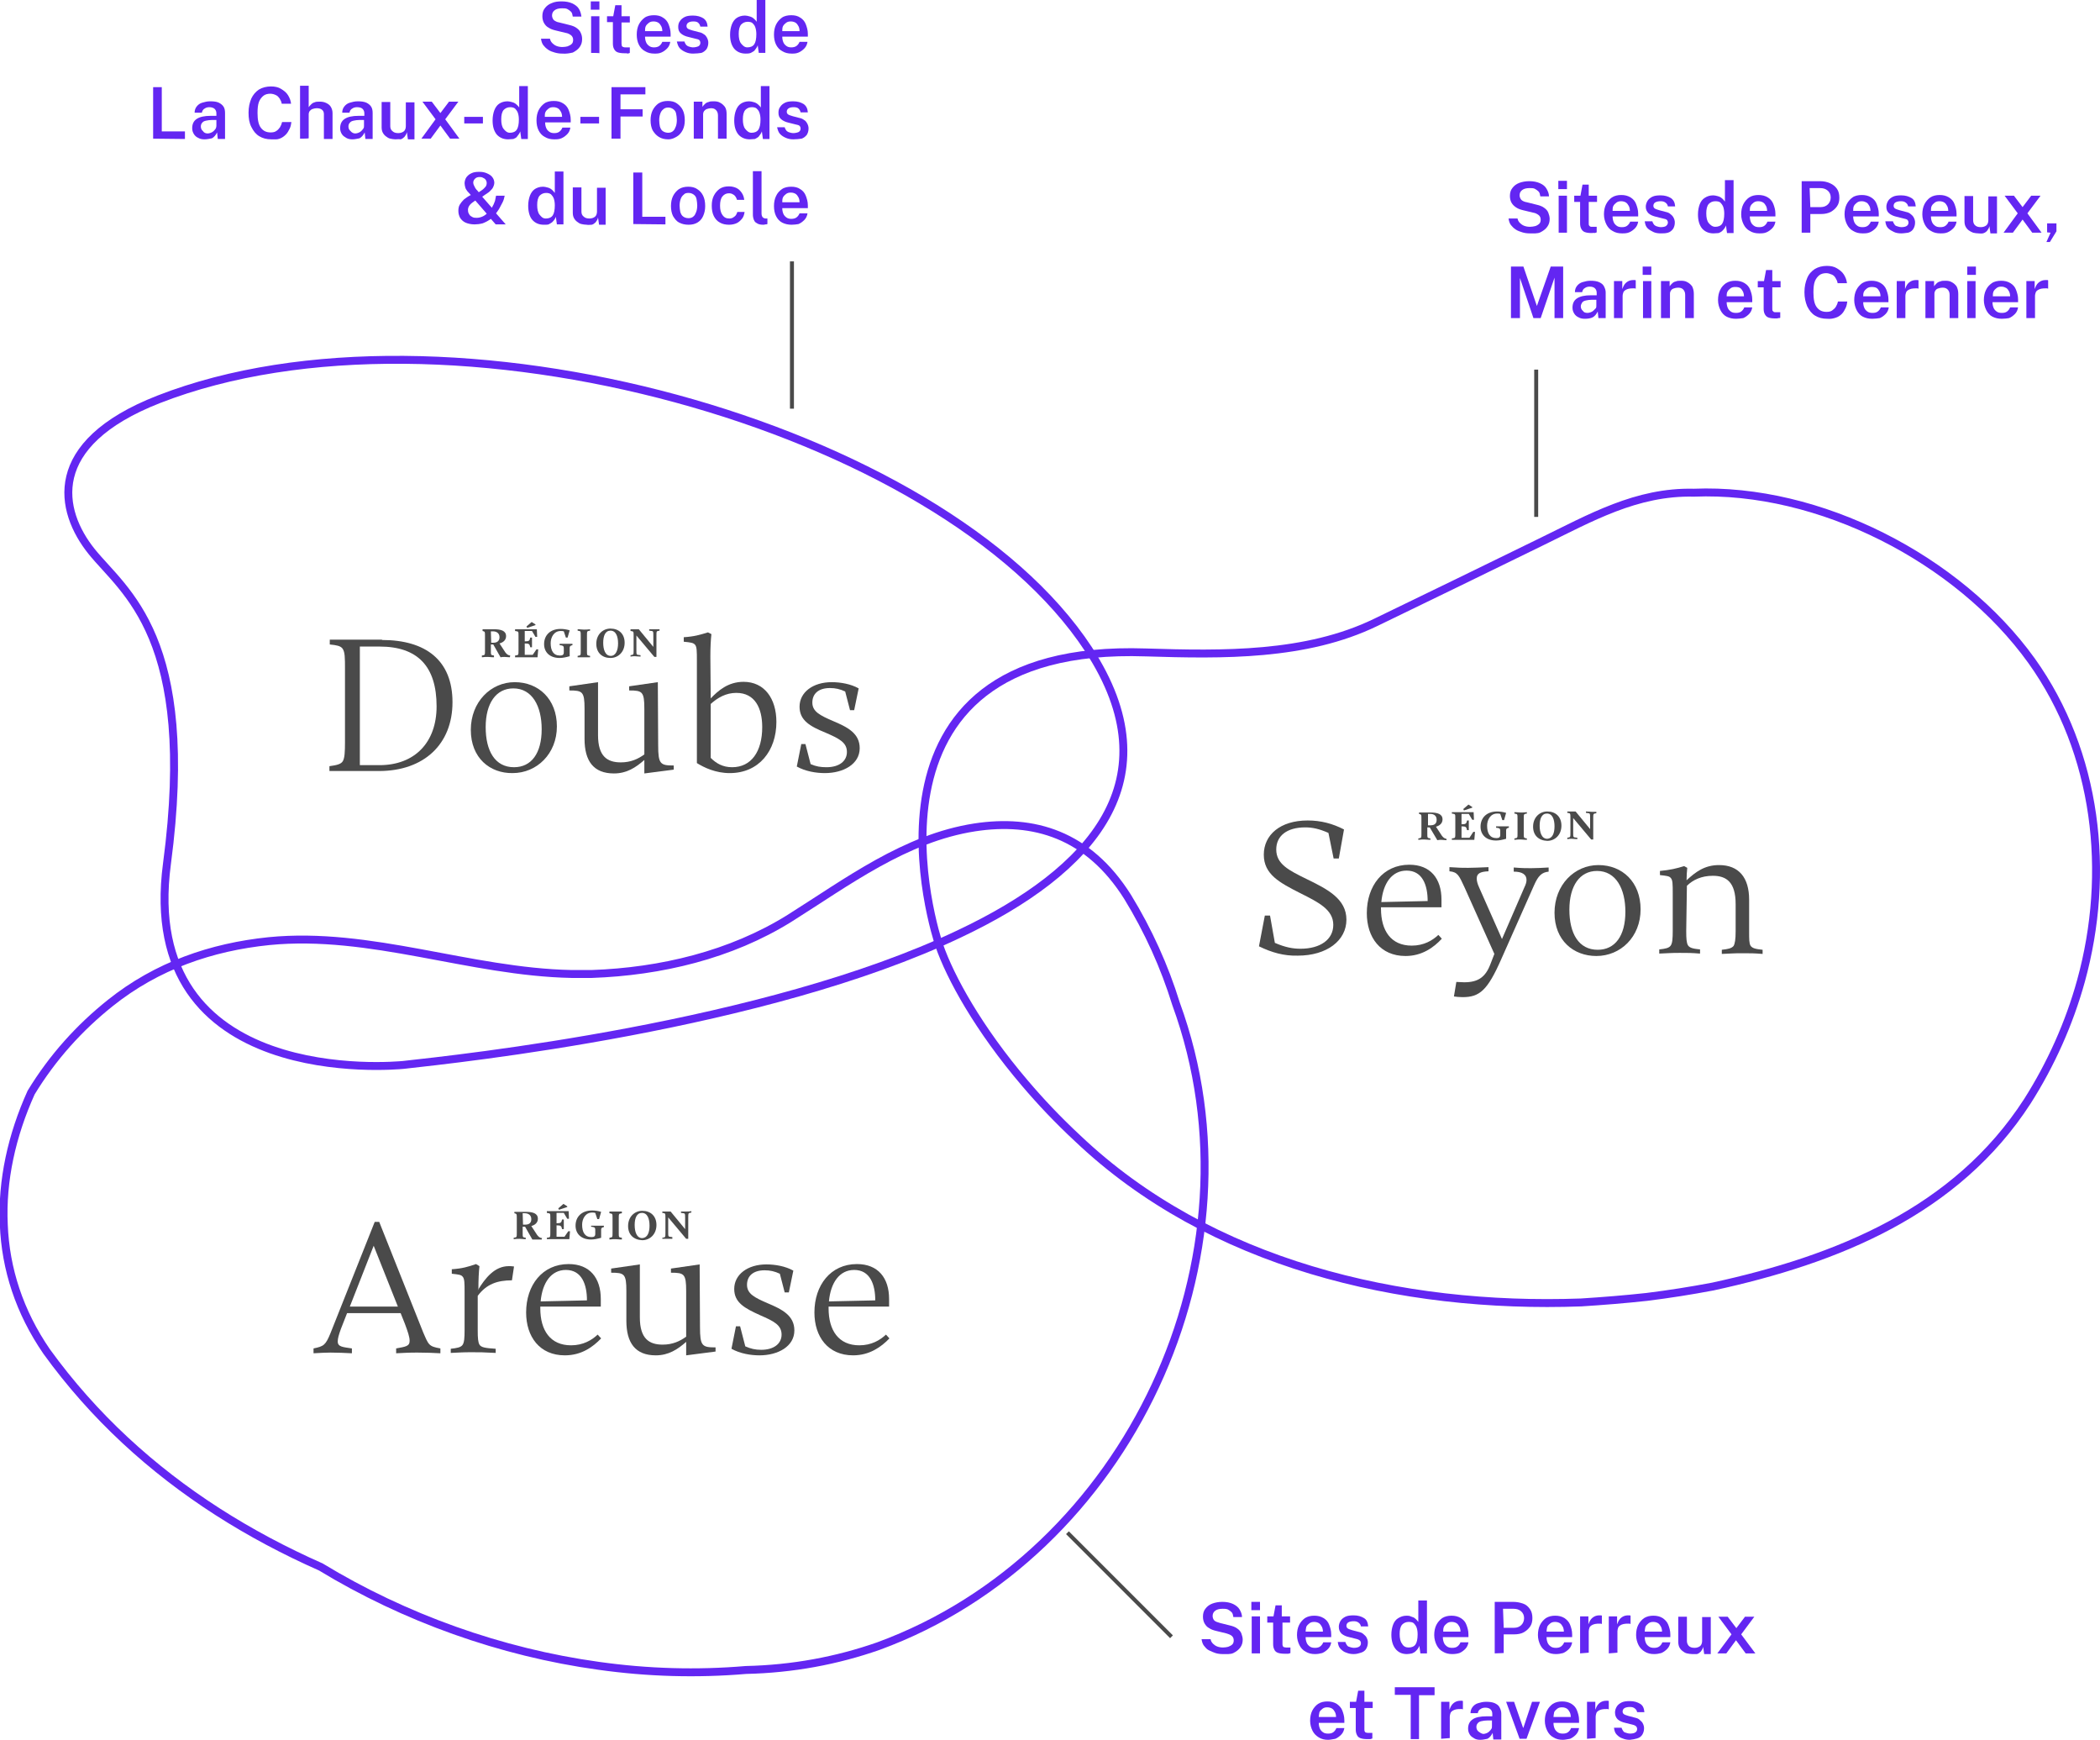 <svg xmlns="http://www.w3.org/2000/svg" xmlns:xlink="http://www.w3.org/1999/xlink" id="uuid-45ba9515-2293-45cc-be44-7ce4882d8651" x="0px" y="0px" viewBox="0 0 607.5 503.2" style="enable-background:new 0 0 607.5 503.2;" xml:space="preserve"><style type="text/css">	.st0{fill:#6326F2;}	.st1{fill:none;stroke:#6326F2;stroke-width:2.29;stroke-miterlimit:10;}	.st2{fill:#4A4A4A;}	.st3{fill:none;stroke:#4A4A4A;stroke-width:1.15;}</style><g>	<path class="st0" d="M442.5,67.5c-0.7,0-1.5-0.1-2.1-0.3s-1.3-0.4-1.9-0.8s-1-0.8-1.4-1.3c-0.4-0.5-0.6-1.2-0.7-1.9h2.6  c0.1,0.5,0.3,0.9,0.7,1.3c0.3,0.3,0.7,0.6,1.2,0.8s1.1,0.3,1.7,0.3c0.5,0,1.1-0.1,1.5-0.2s0.9-0.4,1.2-0.7c0.3-0.3,0.4-0.7,0.4-1.2  c0-0.5-0.2-1-0.6-1.3c-0.4-0.3-0.9-0.6-1.6-0.7l-2.9-0.7c-0.8-0.2-1.4-0.4-2-0.8s-1-0.8-1.3-1.3c-0.3-0.5-0.5-1.2-0.5-2  c0-0.9,0.2-1.7,0.7-2.3c0.5-0.7,1.2-1.2,2-1.5s1.8-0.5,2.9-0.5c1.2,0,2.2,0.2,3.1,0.6s1.5,0.9,1.9,1.6s0.7,1.4,0.7,2.2h-2.5  c-0.1-0.6-0.2-1.1-0.5-1.4c-0.3-0.3-0.7-0.6-1.1-0.8s-1-0.2-1.5-0.2c-1,0-1.7,0.2-2.2,0.6c-0.5,0.4-0.7,0.9-0.7,1.5  c0,0.5,0.2,0.9,0.5,1.3c0.3,0.3,0.9,0.6,1.6,0.7l2.8,0.7c0.9,0.2,1.7,0.5,2.2,0.9c0.6,0.4,1,0.9,1.2,1.4s0.4,1.2,0.4,1.8  c0,0.9-0.2,1.6-0.7,2.3s-1.2,1.2-2,1.6S443.6,67.5,442.5,67.5L442.5,67.5z"></path>	<path class="st0" d="M450.8,54.7v-2.4h2.5v2.4H450.8z M450.9,67.3V56.6h2.4v10.7H450.9z"></path>	<path class="st0" d="M460.4,67.4c-0.8,0-1.5-0.1-2-0.3c-0.5-0.2-0.8-0.6-1-1s-0.3-0.9-0.3-1.5v-6.2h-1.7v-1.8h1.8l0.6-3.2h1.8v3.2  h2.4v1.8h-2.4v6.1c0,0.3,0,0.6,0.1,0.7c0.1,0.2,0.2,0.2,0.3,0.3s0.4,0.1,0.6,0.1h1.3v1.6c-0.1,0.1-0.4,0.1-0.6,0.2  C461.2,67.3,460.9,67.4,460.4,67.4L460.4,67.4z"></path>	<path class="st0" d="M469.2,67.5c-1,0-1.9-0.2-2.7-0.7c-0.8-0.4-1.4-1.1-1.8-1.9c-0.4-0.8-0.7-1.8-0.7-2.9s0.2-2.1,0.6-2.9  c0.4-0.8,1-1.5,1.7-2c0.8-0.5,1.7-0.7,2.7-0.7s1.9,0.2,2.7,0.7s1.3,1.1,1.6,1.9s0.6,1.7,0.6,2.8v0.8h-7.4c0,0.6,0.1,1.1,0.3,1.6  c0.2,0.5,0.5,0.8,0.9,1.1s0.9,0.4,1.5,0.4s1.1-0.1,1.5-0.4c0.4-0.3,0.7-0.7,0.9-1.2h2.3c-0.1,0.7-0.4,1.4-0.9,1.9  c-0.5,0.5-1,0.9-1.7,1.2S469.9,67.5,469.2,67.5L469.2,67.5z M466.5,61h5c0-0.5-0.1-1-0.3-1.4s-0.5-0.8-0.8-1s-0.8-0.4-1.4-0.4  s-1,0.1-1.4,0.4c-0.4,0.3-0.7,0.6-0.9,1S466.5,60.5,466.5,61L466.5,61z"></path>	<path class="st0" d="M480.4,67.5c-0.7,0-1.5-0.1-2.1-0.4s-1.2-0.6-1.7-1.1s-0.7-1.2-0.8-2h2.2c0.1,0.4,0.3,0.7,0.5,1  c0.2,0.2,0.5,0.4,0.9,0.5c0.3,0.1,0.7,0.2,1,0.2c0.6,0,1.2-0.1,1.5-0.3s0.6-0.6,0.6-1c0-0.3-0.1-0.6-0.3-0.8  c-0.2-0.2-0.6-0.3-1.1-0.4l-2-0.5c-0.9-0.2-1.6-0.5-2.2-1c-0.5-0.5-0.8-1.1-0.8-1.9c0-0.6,0.2-1.2,0.5-1.7c0.3-0.5,0.8-0.9,1.4-1.2  c0.6-0.3,1.4-0.4,2.4-0.4c1.2,0,2.2,0.3,3,0.8c0.8,0.6,1.1,1.3,1.2,2.4h-2.1c-0.1-0.5-0.3-0.8-0.7-1.1s-0.8-0.4-1.4-0.4  s-1.1,0.1-1.5,0.3c-0.4,0.2-0.6,0.6-0.6,1c0,0.3,0.1,0.6,0.4,0.8s0.7,0.3,1.3,0.5l1.9,0.5c0.5,0.1,1,0.3,1.3,0.6  c0.3,0.2,0.6,0.5,0.8,0.8s0.3,0.6,0.4,0.9c0.1,0.3,0.1,0.6,0.1,0.8c0,0.7-0.2,1.3-0.5,1.8c-0.4,0.5-0.8,0.9-1.5,1.1  S481.2,67.5,480.4,67.5L480.4,67.5z"></path>	<path class="st0" d="M495.7,67.5c-1.4,0-2.5-0.5-3.3-1.4c-0.8-1-1.2-2.3-1.2-4.1c0-1.1,0.2-2.1,0.5-2.9c0.3-0.8,0.8-1.5,1.5-1.9  c0.6-0.4,1.4-0.7,2.4-0.7c0.4,0,0.8,0.1,1.2,0.2s0.7,0.2,1,0.4s0.5,0.4,0.7,0.6c0.2,0.2,0.3,0.4,0.5,0.6v-6.2h2.5v15.3h-1.9  l-0.3-2.2c-0.1,0.3-0.2,0.5-0.4,0.8c-0.2,0.3-0.4,0.5-0.7,0.8s-0.6,0.4-1,0.6C496.8,67.4,496.3,67.5,495.7,67.5L495.7,67.5z   M496.2,65.6c0.9,0,1.6-0.3,2-0.9c0.4-0.6,0.6-1.6,0.6-2.9c0-0.8-0.1-1.4-0.3-2c-0.2-0.5-0.5-0.9-0.8-1.2s-0.9-0.4-1.5-0.4  c-0.8,0-1.4,0.3-1.9,0.8c-0.5,0.6-0.7,1.5-0.7,2.7s0.2,2.2,0.7,2.8S495.4,65.6,496.2,65.6L496.2,65.6z"></path>	<path class="st0" d="M508.9,67.5c-1,0-1.9-0.2-2.7-0.7c-0.8-0.4-1.4-1.1-1.8-1.9c-0.4-0.8-0.7-1.8-0.7-2.9s0.2-2.1,0.6-2.9  c0.4-0.8,1-1.5,1.7-2c0.8-0.5,1.7-0.7,2.7-0.7s1.9,0.2,2.7,0.7c0.7,0.4,1.3,1.1,1.6,1.9s0.6,1.7,0.6,2.8v0.8h-7.4  c0,0.6,0.1,1.1,0.3,1.6c0.2,0.5,0.5,0.8,0.9,1.1s0.9,0.4,1.5,0.4s1.1-0.1,1.5-0.4c0.4-0.3,0.7-0.7,0.9-1.2h2.3  c-0.1,0.7-0.4,1.4-0.9,1.9c-0.5,0.5-1,0.9-1.7,1.2S509.6,67.5,508.9,67.5L508.9,67.5z M506.2,61h5c0-0.5-0.1-1-0.3-1.4  s-0.5-0.8-0.8-1s-0.8-0.4-1.4-0.4s-1,0.1-1.4,0.4c-0.4,0.3-0.7,0.6-0.9,1S506.2,60.5,506.2,61L506.2,61z"></path>	<path class="st0" d="M521.2,67.3V52.4h5.3c1.1,0,2,0.2,2.9,0.6s1.5,0.9,2,1.6c0.5,0.7,0.7,1.6,0.7,2.6c0,1-0.2,1.8-0.7,2.5  s-1.1,1.2-1.8,1.6c-0.8,0.4-1.7,0.6-2.8,0.6h-3.1v5.4L521.2,67.3L521.2,67.3z M523.7,59.9h3c0.9,0,1.6-0.3,2.1-0.8s0.8-1.2,0.8-2  s-0.3-1.5-0.9-2c-0.6-0.5-1.3-0.7-2.2-0.7h-3L523.7,59.9L523.7,59.9z"></path>	<path class="st0" d="M538.8,67.5c-1,0-1.9-0.2-2.7-0.7c-0.8-0.4-1.4-1.1-1.8-1.9c-0.4-0.8-0.7-1.8-0.7-2.9s0.2-2.1,0.6-2.9  c0.4-0.8,1-1.5,1.7-2s1.7-0.7,2.7-0.7s1.9,0.2,2.7,0.7s1.3,1.1,1.6,1.9s0.6,1.7,0.6,2.8v0.8h-7.4c0,0.6,0.1,1.1,0.3,1.6  c0.2,0.5,0.5,0.8,0.9,1.1s0.9,0.4,1.5,0.4s1.1-0.1,1.5-0.4c0.4-0.3,0.7-0.7,0.9-1.2h2.3c-0.1,0.7-0.4,1.4-0.9,1.9  c-0.5,0.5-1,0.9-1.7,1.2S539.5,67.5,538.8,67.5L538.8,67.5z M536.1,61h5c0-0.5-0.1-1-0.3-1.4s-0.5-0.8-0.8-1  c-0.4-0.2-0.8-0.4-1.4-0.4s-1,0.1-1.4,0.4s-0.7,0.6-0.9,1S536.1,60.5,536.1,61L536.1,61z"></path>	<path class="st0" d="M550,67.5c-0.7,0-1.5-0.1-2.1-0.4s-1.2-0.6-1.7-1.1s-0.7-1.2-0.8-2h2.2c0.1,0.4,0.3,0.7,0.5,1s0.5,0.4,0.9,0.5  c0.3,0.1,0.7,0.2,1,0.2c0.6,0,1.2-0.1,1.5-0.3c0.4-0.2,0.6-0.6,0.6-1c0-0.3-0.1-0.6-0.3-0.8c-0.2-0.2-0.6-0.3-1.1-0.4l-2-0.5  c-0.9-0.2-1.6-0.5-2.2-1s-0.8-1.1-0.8-1.9c0-0.6,0.2-1.2,0.5-1.7c0.3-0.5,0.8-0.9,1.4-1.2c0.6-0.3,1.4-0.4,2.4-0.4  c1.2,0,2.2,0.3,3,0.8s1.1,1.3,1.2,2.4H552c-0.1-0.5-0.3-0.8-0.7-1.1c-0.4-0.3-0.8-0.4-1.4-0.4s-1.1,0.1-1.5,0.3  c-0.4,0.2-0.6,0.6-0.6,1c0,0.3,0.1,0.6,0.4,0.8c0.3,0.2,0.7,0.3,1.3,0.5l1.9,0.5c0.5,0.1,1,0.3,1.3,0.6c0.3,0.2,0.6,0.5,0.8,0.8  s0.3,0.6,0.4,0.9c0.1,0.3,0.1,0.6,0.1,0.8c0,0.7-0.2,1.3-0.5,1.8c-0.3,0.5-0.8,0.9-1.5,1.1C551.7,67.3,550.9,67.5,550,67.5  L550,67.5z"></path>	<path class="st0" d="M561.3,67.5c-1,0-1.9-0.2-2.7-0.7c-0.8-0.4-1.4-1.1-1.8-1.9c-0.4-0.8-0.7-1.8-0.7-2.9s0.2-2.1,0.6-2.9  c0.4-0.8,1-1.5,1.7-2c0.8-0.5,1.7-0.7,2.7-0.7s1.9,0.2,2.7,0.7s1.3,1.1,1.6,1.9s0.6,1.7,0.6,2.8v0.8h-7.4c0,0.6,0.1,1.1,0.3,1.6  c0.2,0.5,0.5,0.8,0.9,1.1s0.9,0.4,1.5,0.4s1.1-0.1,1.5-0.4c0.4-0.3,0.7-0.7,0.9-1.2h2.3c-0.1,0.7-0.4,1.4-0.9,1.9  c-0.5,0.5-1,0.9-1.7,1.2S562,67.5,561.3,67.5L561.3,67.5z M558.6,61h5c0-0.5-0.1-1-0.3-1.4s-0.5-0.8-0.8-1s-0.8-0.4-1.4-0.4  s-1,0.1-1.4,0.4c-0.4,0.3-0.7,0.6-0.9,1S558.6,60.5,558.6,61L558.6,61z"></path>	<path class="st0" d="M572.3,67.5c-0.5,0-1-0.1-1.5-0.2c-0.5-0.2-0.9-0.4-1.3-0.7c-0.4-0.3-0.7-0.7-0.9-1.1s-0.3-0.9-0.3-1.5v-7.3  h2.5v7c0,0.6,0.2,1.1,0.5,1.4c0.4,0.4,0.9,0.6,1.7,0.6c0.7,0,1.2-0.2,1.6-0.5s0.6-0.9,0.6-1.5v-6.9h2.5v10.7h-1.9l-0.3-2.1  c-0.1,0.6-0.4,1-0.7,1.4c-0.3,0.3-0.7,0.6-1.2,0.7S572.8,67.5,572.3,67.5L572.3,67.5z"></path>	<path class="st0" d="M579.6,67.3l4.1-5.6l-3.8-5.1h2.7l2.5,3.3l2.5-3.3h2.7l-3.8,5.1l4.1,5.6h-2.7l-2.8-3.8l-2.8,3.8H579.6z"></path>	<path class="st0" d="M592,70l1.2-2.7l-1-0.1v-2.6h2.7v2.3L593,70H592z"></path>	<path class="st0" d="M437.1,92V77.1h3.6l3.9,11.4l4-11.4h3.6V92h-2.5V80.3L445.7,92h-2.1l-3.9-11.6V92H437.1L437.1,92z"></path>	<path class="st0" d="M458.5,92.2c-0.7,0-1.3-0.1-1.8-0.4c-0.5-0.2-1-0.6-1.3-1.1s-0.5-1-0.5-1.7c0-1.2,0.4-2.1,1.3-2.7  s2.2-0.9,4.1-0.9l1.6,0v-0.7c0-0.6-0.2-1-0.5-1.3s-0.8-0.5-1.5-0.5c-0.5,0-1,0.1-1.4,0.4c-0.4,0.2-0.7,0.6-0.8,1.2h-2.1  c0-0.7,0.2-1.3,0.6-1.8c0.4-0.5,0.9-0.9,1.6-1.1s1.4-0.4,2.3-0.4c1,0,1.8,0.1,2.5,0.4c0.6,0.3,1.1,0.6,1.4,1.2s0.5,1.1,0.5,1.8V92  h-2.1l-0.2-1.9c-0.4,0.8-0.9,1.4-1.5,1.7S459.2,92.2,458.5,92.2L458.5,92.2z M459.3,90.5c0.3,0,0.6-0.1,0.9-0.2  c0.3-0.1,0.6-0.3,0.8-0.5c0.2-0.2,0.4-0.4,0.6-0.6c0.2-0.2,0.2-0.5,0.2-0.8v-1.7l-1.3,0c-0.7,0-1.2,0.1-1.7,0.2s-0.9,0.3-1.1,0.6  s-0.4,0.7-0.4,1.1c0,0.5,0.2,1,0.6,1.3C458.2,90.4,458.7,90.5,459.3,90.5L459.3,90.5z"></path>	<path class="st0" d="M466.9,92V81.3h2.4v2.3c0.2-0.5,0.4-1,0.7-1.4s0.7-0.7,1.1-0.9s0.9-0.3,1.4-0.3c0.1,0,0.2,0,0.4,0  s0.2,0,0.3,0.1v2.4c-0.1,0-0.2-0.1-0.3-0.1c-0.1,0-0.2,0-0.3,0c-0.5,0-1,0-1.4,0.1c-0.4,0.1-0.7,0.2-1,0.4s-0.5,0.4-0.6,0.7  s-0.2,0.6-0.2,1.1V92L466.9,92L466.9,92z"></path>	<path class="st0" d="M475.2,79.5v-2.4h2.5v2.4H475.2z M475.3,92V81.3h2.4V92H475.3z"></path>	<path class="st0" d="M480.5,92V81.3h2.5v1.5c0.2-0.3,0.4-0.5,0.7-0.8s0.6-0.5,1.1-0.6c0.4-0.2,0.9-0.2,1.5-0.2  c0.7,0,1.3,0.1,1.8,0.4c0.6,0.3,1,0.7,1.4,1.2c0.3,0.6,0.5,1.3,0.5,2.2v7h-2.5v-6.7c0-0.7-0.2-1.2-0.6-1.6s-0.9-0.5-1.5-0.5  c-0.4,0-0.8,0.1-1.1,0.2c-0.4,0.1-0.7,0.3-0.9,0.6s-0.3,0.6-0.3,1v7L480.5,92L480.5,92z"></path>	<path class="st0" d="M502.2,92.2c-1,0-1.9-0.2-2.7-0.6c-0.8-0.4-1.4-1.1-1.8-1.9c-0.4-0.8-0.7-1.8-0.7-2.9s0.2-2.1,0.6-2.9  c0.4-0.9,1-1.5,1.7-2c0.8-0.5,1.7-0.7,2.7-0.7s1.9,0.2,2.7,0.7s1.3,1.1,1.6,1.9s0.6,1.7,0.6,2.8v0.8h-7.4c0,0.6,0.1,1.1,0.3,1.6  c0.2,0.5,0.5,0.8,0.9,1.1s0.9,0.4,1.5,0.4s1.1-0.1,1.5-0.4c0.4-0.3,0.7-0.7,0.9-1.2h2.3c-0.1,0.7-0.4,1.4-0.9,1.9  c-0.5,0.5-1,0.9-1.7,1.2C503.6,92.1,502.9,92.2,502.2,92.2L502.2,92.2z M499.5,85.7h5c0-0.5-0.1-1-0.3-1.4s-0.5-0.8-0.8-1  S502.6,83,502,83s-1,0.1-1.4,0.4c-0.4,0.3-0.7,0.6-0.9,1S499.5,85.3,499.5,85.7L499.5,85.7z"></path>	<path class="st0" d="M513.5,92.1c-0.8,0-1.5-0.1-2-0.3c-0.5-0.2-0.8-0.6-1-1s-0.3-0.9-0.3-1.5v-6.2h-1.7v-1.8h1.8l0.6-3.2h1.8v3.2  h2.4v1.8h-2.4v6.1c0,0.3,0,0.6,0.1,0.7s0.2,0.2,0.3,0.3s0.4,0.1,0.6,0.1h1.3v1.6c-0.1,0.1-0.3,0.1-0.6,0.1  C514.4,92.1,514,92.1,513.5,92.1L513.5,92.1z"></path>	<path class="st0" d="M528.6,92.2c-1.4,0-2.5-0.3-3.5-0.9c-1-0.6-1.7-1.5-2.3-2.7c-0.5-1.2-0.8-2.5-0.8-4.1s0.3-2.9,0.8-4.1  s1.3-2,2.2-2.6c1-0.6,2.2-0.9,3.5-0.9c1.1,0,2.1,0.2,2.9,0.7s1.5,1,2,1.8s0.8,1.6,0.9,2.5h-2.7c-0.1-0.6-0.3-1-0.6-1.5  s-0.6-0.8-1.1-1c-0.5-0.2-1-0.4-1.6-0.4c-0.8,0-1.5,0.2-2,0.6c-0.5,0.4-1,1-1.3,1.8c-0.3,0.8-0.4,1.9-0.4,3.2c0,2,0.3,3.4,1,4.3  c0.7,0.9,1.6,1.3,2.8,1.3c0.6,0,1.2-0.1,1.6-0.4s0.8-0.6,1.1-1.1c0.3-0.5,0.5-1,0.6-1.5h2.7c-0.1,0.7-0.2,1.3-0.5,1.9  s-0.6,1.2-1.1,1.7c-0.5,0.5-1.1,0.9-1.8,1.1C530.4,92.1,529.6,92.3,528.6,92.2L528.6,92.2z"></path>	<path class="st0" d="M541.6,92.2c-1,0-1.9-0.2-2.7-0.6s-1.4-1.1-1.8-1.9c-0.4-0.8-0.7-1.8-0.7-2.9s0.2-2.1,0.6-2.9s1-1.5,1.7-2  c0.8-0.5,1.7-0.7,2.7-0.7s1.9,0.2,2.7,0.7c0.7,0.4,1.3,1.1,1.6,1.9s0.6,1.7,0.6,2.8v0.8H539c0,0.6,0.1,1.1,0.3,1.6  c0.2,0.5,0.5,0.8,0.9,1.1c0.4,0.3,0.9,0.4,1.5,0.4s1.1-0.1,1.5-0.4c0.4-0.3,0.7-0.7,0.9-1.2h2.3c-0.1,0.7-0.4,1.4-0.9,1.9  s-1,0.9-1.7,1.2C543.1,92.1,542.4,92.2,541.6,92.2L541.6,92.2z M539,85.7h5c0-0.5-0.1-1-0.3-1.4s-0.5-0.8-0.8-1S542,83,541.5,83  s-1,0.1-1.4,0.4c-0.4,0.3-0.7,0.6-0.9,1S539,85.3,539,85.7L539,85.7z"></path>	<path class="st0" d="M548.7,92V81.3h2.4v2.3c0.2-0.5,0.4-1,0.7-1.4s0.7-0.7,1.1-0.9s0.9-0.3,1.4-0.3c0.1,0,0.2,0,0.4,0  s0.2,0,0.3,0.1v2.4c-0.1,0-0.2-0.1-0.3-0.1c-0.1,0-0.2,0-0.3,0c-0.5,0-1,0-1.4,0.1s-0.7,0.2-1,0.4s-0.5,0.4-0.6,0.7  s-0.2,0.6-0.2,1.1V92L548.7,92L548.7,92z"></path>	<path class="st0" d="M557,92V81.3h2.5v1.5c0.2-0.3,0.4-0.5,0.7-0.8s0.6-0.5,1.1-0.6c0.4-0.2,0.9-0.2,1.5-0.2c0.7,0,1.3,0.1,1.8,0.4  c0.6,0.3,1,0.7,1.4,1.2c0.3,0.6,0.5,1.3,0.5,2.2v7h-2.5v-6.7c0-0.7-0.2-1.2-0.6-1.6s-0.9-0.5-1.5-0.5c-0.4,0-0.8,0.1-1.1,0.2  c-0.4,0.1-0.7,0.3-0.9,0.6s-0.3,0.6-0.3,1v7L557,92L557,92z"></path>	<path class="st0" d="M569.1,79.5v-2.4h2.5v2.4H569.1z M569.1,92V81.3h2.4V92H569.1z"></path>	<path class="st0" d="M579.1,92.2c-1,0-1.9-0.2-2.7-0.6c-0.8-0.4-1.4-1.1-1.8-1.9s-0.7-1.8-0.7-2.9s0.2-2.1,0.6-2.9  c0.4-0.9,1-1.5,1.7-2s1.7-0.7,2.7-0.7s1.9,0.2,2.7,0.7s1.3,1.1,1.6,1.9s0.6,1.7,0.6,2.8v0.8h-7.4c0,0.6,0.1,1.1,0.3,1.6  c0.2,0.5,0.5,0.8,0.9,1.1s0.9,0.4,1.5,0.4s1.1-0.1,1.5-0.4c0.4-0.3,0.7-0.7,0.9-1.2h2.3c-0.1,0.7-0.4,1.4-0.9,1.9  c-0.5,0.5-1,0.9-1.7,1.2C580.6,92.1,579.9,92.2,579.1,92.2L579.1,92.2z M576.5,85.7h5c0-0.5-0.1-1-0.3-1.4s-0.5-0.8-0.8-1  c-0.4-0.2-0.8-0.4-1.4-0.4s-1,0.1-1.4,0.4s-0.7,0.6-0.9,1S576.5,85.3,576.5,85.7L576.5,85.7z"></path>	<path class="st0" d="M586.2,92V81.3h2.4v2.3c0.2-0.5,0.4-1,0.7-1.4s0.7-0.7,1.1-0.9s0.9-0.3,1.4-0.3c0.1,0,0.2,0,0.4,0  s0.2,0,0.3,0.1v2.4c-0.1,0-0.2-0.1-0.3-0.1c-0.1,0-0.2,0-0.3,0c-0.5,0-1,0-1.4,0.1c-0.4,0.1-0.7,0.2-1,0.4s-0.5,0.4-0.6,0.7  s-0.2,0.6-0.2,1.1V92L586.2,92L586.2,92z"></path>	<path class="st0" d="M353.7,478.4c-0.7,0-1.5-0.1-2.1-0.3s-1.3-0.5-1.9-0.8s-1-0.8-1.4-1.3c-0.4-0.5-0.6-1.2-0.7-1.9h2.6  c0.1,0.5,0.3,0.9,0.7,1.3c0.3,0.3,0.7,0.6,1.2,0.8s1.1,0.3,1.7,0.3c0.5,0,1.1-0.1,1.5-0.2c0.5-0.2,0.9-0.4,1.2-0.7  c0.3-0.3,0.4-0.7,0.4-1.2c0-0.5-0.2-1-0.6-1.3c-0.4-0.3-0.9-0.5-1.6-0.7l-2.9-0.7c-0.8-0.2-1.4-0.4-2-0.8c-0.6-0.3-1-0.8-1.3-1.3  c-0.3-0.5-0.5-1.2-0.5-2c0-0.9,0.2-1.7,0.7-2.3c0.5-0.7,1.2-1.2,2-1.5s1.8-0.5,2.9-0.5c1.2,0,2.2,0.2,3.1,0.6  c0.8,0.4,1.5,0.9,1.9,1.6c0.4,0.7,0.7,1.4,0.7,2.2h-2.5c-0.1-0.6-0.2-1.1-0.5-1.4c-0.3-0.3-0.7-0.6-1.1-0.8c-0.5-0.2-1-0.2-1.5-0.2  c-1,0-1.7,0.2-2.2,0.6c-0.5,0.4-0.7,0.9-0.7,1.5c0,0.5,0.2,1,0.5,1.3c0.3,0.3,0.9,0.5,1.6,0.7l2.8,0.7c0.9,0.2,1.7,0.5,2.2,0.9  c0.6,0.4,1,0.9,1.2,1.4c0.2,0.6,0.4,1.2,0.4,1.8c0,0.9-0.2,1.6-0.7,2.3c-0.5,0.7-1.2,1.2-2,1.6S354.8,478.4,353.7,478.4  L353.7,478.4z"></path>	<path class="st0" d="M362,465.7v-2.4h2.5v2.4H362z M362.1,478.2v-10.7h2.4v10.7H362.1z"></path>	<path class="st0" d="M371.6,478.3c-0.8,0-1.5-0.1-2-0.3c-0.5-0.2-0.8-0.5-1-1c-0.2-0.4-0.3-0.9-0.3-1.5v-6.2h-1.7v-1.8h1.8l0.6-3.2  h1.8v3.2h2.4v1.8H371v6.1c0,0.3,0,0.5,0.1,0.7c0.1,0.2,0.2,0.2,0.3,0.3c0.2,0,0.4,0.1,0.6,0.1h1.3v1.6c-0.1,0.1-0.4,0.1-0.6,0.2  C372.5,478.3,372.1,478.3,371.6,478.3L371.6,478.3z"></path>	<path class="st0" d="M380.4,478.4c-1,0-1.9-0.2-2.7-0.7c-0.8-0.4-1.4-1.1-1.8-1.9c-0.4-0.8-0.7-1.8-0.7-2.9s0.2-2.1,0.6-2.9  c0.4-0.8,1-1.5,1.7-2c0.8-0.5,1.7-0.7,2.7-0.7s1.9,0.2,2.7,0.7s1.3,1.1,1.6,1.9s0.6,1.7,0.6,2.8v0.8h-7.4c0,0.6,0.1,1.1,0.3,1.6  s0.5,0.8,0.9,1.1c0.4,0.3,0.9,0.4,1.5,0.4s1.1-0.1,1.5-0.4c0.4-0.3,0.7-0.7,0.9-1.2h2.3c-0.1,0.7-0.4,1.4-0.9,1.9s-1,0.9-1.7,1.2  C381.8,478.3,381.1,478.4,380.4,478.4L380.4,478.4z M377.7,471.9h5c0-0.5-0.1-1-0.3-1.4c-0.2-0.4-0.5-0.8-0.8-1s-0.8-0.4-1.4-0.4  s-1,0.1-1.4,0.4c-0.4,0.3-0.7,0.6-0.9,1C377.8,471,377.7,471.4,377.7,471.9L377.7,471.9z"></path>	<path class="st0" d="M391.6,478.4c-0.7,0-1.4-0.1-2.1-0.4c-0.7-0.2-1.2-0.6-1.7-1.1s-0.7-1.2-0.8-2h2.2c0.1,0.4,0.3,0.7,0.5,1  s0.5,0.4,0.9,0.5c0.3,0.1,0.7,0.2,1,0.2c0.6,0,1.2-0.1,1.5-0.3c0.4-0.2,0.6-0.6,0.6-1c0-0.3-0.1-0.6-0.3-0.8  c-0.2-0.2-0.6-0.4-1.1-0.5l-2-0.5c-0.9-0.2-1.6-0.5-2.2-1c-0.5-0.5-0.8-1.1-0.8-2c0-0.6,0.2-1.2,0.5-1.7c0.3-0.5,0.8-0.9,1.4-1.2  c0.6-0.3,1.4-0.4,2.4-0.4c1.2,0,2.2,0.3,3,0.8s1.1,1.3,1.2,2.4h-2.1c-0.1-0.5-0.3-0.8-0.7-1.1c-0.4-0.3-0.8-0.4-1.4-0.4  s-1.1,0.1-1.5,0.3c-0.4,0.2-0.6,0.6-0.6,1c0,0.3,0.1,0.6,0.4,0.8c0.3,0.2,0.7,0.3,1.3,0.5l1.9,0.5c0.5,0.1,1,0.3,1.3,0.6  s0.6,0.5,0.8,0.8c0.2,0.3,0.3,0.6,0.4,0.9c0.1,0.3,0.1,0.6,0.1,0.8c0,0.7-0.2,1.3-0.5,1.8c-0.3,0.5-0.8,0.9-1.5,1.1  S392.5,478.4,391.6,478.4L391.6,478.4z"></path>	<path class="st0" d="M407,478.4c-1.4,0-2.5-0.5-3.3-1.5c-0.8-1-1.2-2.4-1.2-4.1c0-1.1,0.2-2.1,0.5-2.9c0.3-0.8,0.8-1.5,1.5-1.9  s1.4-0.7,2.4-0.7c0.4,0,0.8,0,1.2,0.2s0.7,0.2,1,0.4c0.3,0.2,0.5,0.4,0.7,0.6c0.2,0.2,0.3,0.4,0.5,0.6v-6.2h2.5v15.3h-1.9l-0.3-2.2  c-0.1,0.3-0.2,0.5-0.4,0.8c-0.2,0.3-0.4,0.5-0.7,0.8s-0.6,0.4-1,0.6C408,478.3,407.5,478.4,407,478.4L407,478.4z M407.5,476.5  c0.9,0,1.6-0.3,2-0.9c0.4-0.6,0.6-1.6,0.6-2.9c0-0.8-0.1-1.4-0.3-2c-0.2-0.5-0.5-0.9-0.8-1.2s-0.9-0.4-1.5-0.4  c-0.8,0-1.4,0.3-1.9,0.8c-0.5,0.6-0.7,1.5-0.7,2.7s0.2,2.2,0.7,2.8C406,476.2,406.7,476.5,407.5,476.5L407.5,476.5z"></path>	<path class="st0" d="M420.1,478.4c-1,0-1.9-0.2-2.7-0.7c-0.8-0.4-1.4-1.1-1.8-1.9c-0.4-0.8-0.7-1.8-0.7-2.9s0.2-2.1,0.6-2.9  c0.4-0.8,1-1.5,1.7-2c0.8-0.5,1.7-0.7,2.7-0.7s1.9,0.2,2.7,0.7s1.3,1.1,1.6,1.9s0.6,1.7,0.6,2.8v0.8h-7.4c0,0.6,0.1,1.1,0.3,1.6  s0.5,0.8,0.9,1.1c0.4,0.3,0.9,0.4,1.5,0.4s1.1-0.1,1.5-0.4c0.4-0.3,0.7-0.7,0.9-1.2h2.3c-0.1,0.7-0.4,1.4-0.9,1.9s-1,0.9-1.7,1.2  C421.6,478.3,420.9,478.4,420.1,478.4L420.1,478.4z M417.5,471.9h5c0-0.5-0.1-1-0.3-1.4c-0.2-0.4-0.5-0.8-0.8-1s-0.8-0.4-1.4-0.4  s-1,0.1-1.4,0.4c-0.4,0.3-0.7,0.6-0.9,1C417.5,471,417.5,471.4,417.5,471.9L417.5,471.9z"></path>	<path class="st0" d="M432.4,478.2v-14.9h5.3c1.1,0,2,0.2,2.9,0.5s1.5,0.9,2,1.6c0.5,0.7,0.7,1.6,0.7,2.6c0,1-0.2,1.8-0.7,2.5  s-1.1,1.2-1.8,1.6s-1.7,0.6-2.8,0.6H435v5.4L432.4,478.2L432.4,478.2z M435,470.8h3c0.9,0,1.6-0.3,2.1-0.8c0.5-0.5,0.8-1.2,0.8-2  c0-0.8-0.3-1.5-0.9-2c-0.6-0.5-1.3-0.7-2.2-0.7h-3L435,470.8L435,470.8z"></path>	<path class="st0" d="M450.1,478.4c-1,0-1.9-0.2-2.7-0.7s-1.4-1.1-1.8-1.9s-0.7-1.8-0.7-2.9s0.2-2.1,0.6-2.9c0.4-0.8,1-1.5,1.7-2  c0.8-0.5,1.7-0.7,2.7-0.7s1.9,0.2,2.7,0.7c0.7,0.5,1.3,1.1,1.6,1.9s0.6,1.7,0.6,2.8v0.8h-7.4c0,0.6,0.1,1.1,0.3,1.6  c0.2,0.5,0.5,0.8,0.9,1.1c0.4,0.3,0.9,0.4,1.5,0.4s1.1-0.1,1.5-0.4c0.4-0.3,0.7-0.7,0.9-1.2h2.3c-0.1,0.7-0.4,1.4-0.9,1.9  c-0.5,0.5-1,0.9-1.7,1.2C451.5,478.3,450.8,478.4,450.1,478.4L450.1,478.4z M447.4,471.9h5c0-0.5-0.1-1-0.3-1.4  c-0.2-0.4-0.5-0.8-0.8-1s-0.8-0.4-1.4-0.4s-1,0.1-1.4,0.4c-0.4,0.3-0.7,0.6-0.9,1C447.5,471,447.4,471.4,447.4,471.9L447.4,471.9z"></path>	<path class="st0" d="M457.1,478.2v-10.7h2.4v2.3c0.2-0.5,0.4-1,0.7-1.4s0.7-0.7,1.1-0.9s0.9-0.3,1.4-0.3c0.1,0,0.2,0,0.4,0  c0.1,0,0.2,0,0.3,0.1v2.4c-0.1,0-0.2-0.1-0.3-0.1c-0.1,0-0.2,0-0.3,0c-0.5,0-1,0-1.4,0.1c-0.4,0.1-0.7,0.2-1,0.4s-0.5,0.4-0.6,0.7  s-0.2,0.7-0.2,1v6.2L457.1,478.2L457.1,478.2z"></path>	<path class="st0" d="M465.4,478.2v-10.7h2.4v2.3c0.2-0.5,0.4-1,0.7-1.4s0.7-0.7,1.1-0.9s0.9-0.3,1.4-0.3c0.1,0,0.2,0,0.4,0  c0.1,0,0.2,0,0.3,0.1v2.4c-0.1,0-0.2-0.1-0.3-0.1c-0.1,0-0.2,0-0.3,0c-0.5,0-1,0-1.4,0.1c-0.4,0.1-0.7,0.2-1,0.4s-0.5,0.4-0.6,0.7  s-0.2,0.7-0.2,1v6.2L465.4,478.2L465.4,478.2z"></path>	<path class="st0" d="M478.5,478.4c-1,0-1.9-0.2-2.7-0.7s-1.4-1.1-1.8-1.9s-0.7-1.8-0.7-2.9s0.2-2.1,0.6-2.9c0.4-0.8,1-1.5,1.7-2  c0.8-0.5,1.7-0.7,2.7-0.7s1.9,0.2,2.7,0.7c0.7,0.5,1.3,1.1,1.6,1.9s0.6,1.7,0.6,2.8v0.8h-7.4c0,0.6,0.1,1.1,0.3,1.6  c0.2,0.5,0.5,0.8,0.9,1.1c0.4,0.3,0.9,0.4,1.5,0.4s1.1-0.1,1.5-0.4c0.4-0.3,0.7-0.7,0.9-1.2h2.3c-0.1,0.7-0.4,1.4-0.9,1.9  c-0.5,0.5-1,0.9-1.7,1.2C479.9,478.3,479.2,478.4,478.5,478.4L478.5,478.4z M475.8,471.9h5c0-0.5-0.1-1-0.3-1.4  c-0.2-0.4-0.5-0.8-0.8-1s-0.8-0.4-1.4-0.4s-1,0.1-1.4,0.4c-0.4,0.3-0.7,0.6-0.9,1C475.9,471,475.8,471.4,475.8,471.9L475.8,471.9z"></path>	<path class="st0" d="M489.5,478.4c-0.5,0-1-0.1-1.5-0.2c-0.5-0.1-0.9-0.4-1.3-0.7s-0.7-0.7-0.9-1.1c-0.2-0.4-0.3-1-0.3-1.5v-7.3  h2.5v7c0,0.6,0.2,1,0.5,1.4c0.4,0.4,0.9,0.6,1.7,0.6c0.7,0,1.2-0.2,1.6-0.5c0.4-0.3,0.6-0.9,0.6-1.5v-6.9h2.5v10.7h-1.9l-0.3-2.1  c-0.1,0.6-0.4,1-0.7,1.4c-0.3,0.3-0.7,0.6-1.1,0.7C490.4,478.4,490,478.4,489.5,478.4L489.5,478.4z"></path>	<path class="st0" d="M496.8,478.2l4.1-5.5l-3.8-5.1h2.7l2.5,3.3l2.5-3.3h2.7l-3.8,5.1l4.1,5.5H505l-2.8-3.8l-2.8,3.8H496.8  L496.8,478.2z"></path>	<path class="st0" d="M384.2,503.2c-1,0-1.9-0.2-2.7-0.7s-1.4-1.1-1.8-1.9s-0.7-1.8-0.7-2.9s0.2-2.1,0.6-2.9c0.4-0.8,1-1.5,1.7-2  c0.8-0.5,1.7-0.7,2.7-0.7s1.9,0.2,2.7,0.7c0.7,0.5,1.3,1.1,1.6,1.9s0.6,1.7,0.6,2.8v0.8h-7.4c0,0.6,0.1,1.1,0.3,1.6  c0.2,0.5,0.5,0.8,0.9,1.1c0.4,0.3,0.9,0.4,1.5,0.4s1.1-0.1,1.5-0.4c0.4-0.3,0.7-0.7,0.9-1.2h2.3c-0.1,0.7-0.4,1.4-0.9,1.9  c-0.5,0.5-1,0.9-1.7,1.2C385.6,503,384.9,503.2,384.2,503.2L384.2,503.2z M381.5,496.6h5c0-0.5-0.1-1-0.3-1.4  c-0.2-0.4-0.5-0.8-0.8-1s-0.8-0.4-1.4-0.4s-1,0.1-1.4,0.4c-0.4,0.3-0.7,0.6-0.9,1C381.6,495.8,381.5,496.2,381.5,496.6L381.5,496.6  z"></path>	<path class="st0" d="M395.5,503c-0.8,0-1.5-0.1-2-0.3c-0.5-0.2-0.8-0.5-1-1c-0.2-0.4-0.3-0.9-0.3-1.5V494h-1.7v-1.8h1.8l0.6-3.2  h1.8v3.2h2.4v1.8h-2.4v6.1c0,0.3,0,0.5,0.1,0.7c0.1,0.2,0.2,0.2,0.3,0.3c0.2,0,0.4,0.1,0.6,0.1h1.3v1.6c-0.1,0.1-0.4,0.1-0.6,0.2  C396.4,503,396,503,395.5,503L395.5,503z"></path>	<path class="st0" d="M408.1,502.9v-12.7h-4.6V488H415v2.3h-4.5v12.7H408.1L408.1,502.9z"></path>	<path class="st0" d="M416.9,502.9v-10.7h2.4v2.3c0.2-0.5,0.4-1,0.7-1.4s0.7-0.7,1.1-0.9s0.9-0.3,1.4-0.3c0.1,0,0.2,0,0.4,0  c0.1,0,0.2,0,0.3,0.1v2.4c-0.1,0-0.2-0.1-0.3-0.1c-0.1,0-0.2,0-0.3,0c-0.5,0-1,0-1.4,0.1c-0.4,0.1-0.7,0.2-1,0.4s-0.5,0.4-0.6,0.7  s-0.2,0.7-0.2,1v6.2L416.9,502.9L416.9,502.9z"></path>	<path class="st0" d="M428.3,503.2c-0.7,0-1.3-0.1-1.8-0.4s-1-0.6-1.3-1.1c-0.3-0.5-0.5-1-0.5-1.7c0-1.2,0.4-2.1,1.3-2.7  c0.8-0.6,2.2-0.9,4.1-0.9l1.6,0v-0.7c0-0.6-0.2-1-0.5-1.3c-0.3-0.3-0.8-0.5-1.5-0.5c-0.5,0-1,0.1-1.4,0.4c-0.4,0.2-0.7,0.6-0.8,1.2  h-2.1c0-0.7,0.2-1.3,0.6-1.8c0.4-0.5,0.9-0.9,1.6-1.1c0.7-0.2,1.4-0.4,2.3-0.4c1,0,1.8,0.1,2.5,0.4c0.6,0.3,1.1,0.6,1.4,1.2  s0.5,1.1,0.5,1.8v7.5H432l-0.2-1.9c-0.4,0.8-0.9,1.4-1.5,1.7C429.7,503,429,503.2,428.3,503.2L428.3,503.2z M429.1,501.5  c0.3,0,0.6-0.1,0.9-0.2c0.3-0.1,0.6-0.3,0.8-0.5c0.2-0.2,0.4-0.4,0.6-0.7s0.2-0.5,0.2-0.8v-1.7l-1.3,0c-0.7,0-1.2,0.1-1.7,0.2  s-0.9,0.3-1.1,0.6c-0.3,0.3-0.4,0.7-0.4,1.1c0,0.5,0.2,1,0.6,1.3S428.5,501.4,429.1,501.5L429.1,501.5z"></path>	<path class="st0" d="M439.6,502.9l-3.9-10.7h2.3l2.6,7.5h0.1l2.5-7.5h2.3l-3.9,10.7H439.6z"></path>	<path class="st0" d="M452.1,503.2c-1,0-1.9-0.2-2.7-0.7c-0.8-0.4-1.4-1.1-1.8-1.9c-0.4-0.8-0.7-1.8-0.7-2.9s0.2-2.1,0.6-2.9  c0.4-0.8,1-1.5,1.7-2c0.8-0.5,1.7-0.7,2.7-0.7s1.9,0.2,2.7,0.7s1.3,1.1,1.6,1.9s0.6,1.7,0.6,2.8v0.8h-7.4c0,0.6,0.1,1.1,0.3,1.6  s0.5,0.8,0.9,1.1c0.4,0.3,0.9,0.4,1.5,0.4s1.1-0.1,1.5-0.4c0.4-0.3,0.7-0.7,0.9-1.2h2.3c-0.1,0.7-0.4,1.4-0.9,1.9s-1,0.9-1.7,1.2  C453.5,503,452.8,503.2,452.1,503.2L452.1,503.2z M449.4,496.6h5c0-0.5-0.1-1-0.3-1.4c-0.2-0.4-0.5-0.8-0.8-1s-0.8-0.4-1.4-0.4  s-1,0.1-1.4,0.4c-0.4,0.3-0.7,0.6-0.9,1C449.5,495.8,449.4,496.2,449.4,496.6L449.4,496.6z"></path>	<path class="st0" d="M459.1,502.9v-10.7h2.4v2.3c0.2-0.5,0.4-1,0.7-1.4s0.7-0.7,1.1-0.9s0.9-0.3,1.4-0.3c0.1,0,0.2,0,0.4,0  c0.1,0,0.2,0,0.3,0.1v2.4c-0.1,0-0.2-0.1-0.3-0.1s-0.2,0-0.3,0c-0.5,0-1,0-1.4,0.1c-0.4,0.1-0.7,0.2-1,0.4s-0.5,0.4-0.6,0.7  c-0.1,0.3-0.2,0.7-0.2,1v6.2L459.1,502.9L459.1,502.9z"></path>	<path class="st0" d="M471.5,503.2c-0.7,0-1.4-0.1-2.1-0.4c-0.7-0.2-1.2-0.6-1.7-1.1s-0.7-1.2-0.8-2h2.2c0.1,0.4,0.3,0.7,0.5,1  s0.5,0.4,0.9,0.5c0.3,0.1,0.7,0.2,1,0.2c0.6,0,1.2-0.1,1.5-0.3c0.4-0.2,0.6-0.6,0.6-1c0-0.3-0.1-0.6-0.3-0.8  c-0.2-0.2-0.6-0.4-1.1-0.5l-2-0.5c-0.9-0.2-1.6-0.5-2.2-1c-0.5-0.5-0.8-1.1-0.8-2c0-0.6,0.2-1.2,0.5-1.7c0.3-0.5,0.8-0.9,1.4-1.2  c0.6-0.3,1.4-0.4,2.4-0.4c1.2,0,2.2,0.3,3,0.8s1.1,1.3,1.2,2.4h-2.1c-0.1-0.5-0.3-0.8-0.7-1.1c-0.4-0.3-0.8-0.4-1.4-0.4  s-1.1,0.1-1.5,0.3c-0.4,0.2-0.6,0.6-0.6,1c0,0.3,0.1,0.6,0.4,0.8c0.3,0.2,0.7,0.3,1.3,0.5l1.9,0.5c0.5,0.1,1,0.3,1.3,0.6  s0.6,0.5,0.8,0.8c0.2,0.3,0.3,0.6,0.4,0.9c0.1,0.3,0.1,0.6,0.1,0.8c0,0.7-0.2,1.3-0.5,1.8c-0.3,0.5-0.8,0.9-1.5,1.1  S472.4,503.1,471.5,503.2L471.5,503.2z"></path>	<path class="st0" d="M162.6,15.5c-0.7,0-1.4-0.1-2.1-0.3s-1.3-0.4-1.9-0.8s-1-0.8-1.4-1.3c-0.4-0.5-0.6-1.2-0.7-1.9h2.6  c0.1,0.5,0.3,0.9,0.7,1.3c0.3,0.3,0.7,0.6,1.2,0.8s1.1,0.3,1.7,0.3c0.6,0,1.1-0.1,1.5-0.2c0.5-0.2,0.9-0.4,1.2-0.7  c0.3-0.3,0.4-0.7,0.4-1.2c0-0.5-0.2-1-0.6-1.3c-0.4-0.3-0.9-0.6-1.6-0.7l-2.9-0.7c-0.8-0.2-1.4-0.4-2-0.8c-0.6-0.3-1-0.8-1.3-1.3  c-0.3-0.5-0.5-1.2-0.5-2c0-0.9,0.2-1.7,0.7-2.3c0.5-0.7,1.2-1.2,2-1.5c0.9-0.4,1.8-0.5,2.9-0.5c1.2,0,2.2,0.2,3.1,0.6  c0.8,0.4,1.5,0.9,1.9,1.6s0.6,1.4,0.7,2.2h-2.5c-0.1-0.6-0.2-1.1-0.5-1.4c-0.3-0.3-0.7-0.6-1.1-0.8s-1-0.2-1.5-0.2  c-1,0-1.7,0.2-2.2,0.6c-0.5,0.4-0.7,0.9-0.7,1.5c0,0.5,0.2,0.9,0.5,1.3c0.4,0.3,0.9,0.6,1.6,0.7l2.8,0.7c0.9,0.2,1.7,0.5,2.2,0.9  c0.6,0.4,1,0.9,1.2,1.4c0.3,0.6,0.4,1.2,0.4,1.8c0,0.9-0.2,1.6-0.7,2.3c-0.5,0.7-1.2,1.2-2,1.6C164.8,15.4,163.8,15.6,162.6,15.5  L162.6,15.5z"></path>	<path class="st0" d="M170.9,2.8V0.4h2.5v2.4H170.9z M171,15.3V4.7h2.4v10.7C173.4,15.3,171,15.3,171,15.3z"></path>	<path class="st0" d="M180.6,15.4c-0.8,0-1.5-0.1-2-0.3c-0.5-0.2-0.8-0.6-1-1s-0.3-0.9-0.3-1.5V6.4h-1.7V4.7h1.8l0.6-3.2h1.8v3.2  h2.4v1.8h-2.4v6.1c0,0.3,0.1,0.6,0.1,0.7c0.1,0.2,0.2,0.2,0.4,0.3s0.4,0.1,0.6,0.1h1.3v1.6c-0.1,0.1-0.4,0.1-0.6,0.2  C181.4,15.4,181.1,15.4,180.6,15.4L180.6,15.4z"></path>	<path class="st0" d="M189.3,15.5c-1,0-1.9-0.2-2.7-0.7c-0.8-0.4-1.4-1.1-1.8-1.9c-0.4-0.8-0.6-1.8-0.6-2.9s0.2-2.1,0.6-2.9  c0.4-0.8,1-1.5,1.7-2s1.7-0.7,2.7-0.7s1.9,0.2,2.6,0.7c0.7,0.4,1.3,1.1,1.6,1.9s0.6,1.7,0.6,2.8v0.8h-7.4c0,0.6,0.1,1.1,0.3,1.6  s0.5,0.8,0.9,1.1s0.9,0.4,1.4,0.4s1.1-0.1,1.5-0.4c0.4-0.3,0.7-0.7,0.9-1.2h2.3c-0.1,0.7-0.4,1.4-0.9,1.9s-1,0.9-1.7,1.2  S190,15.5,189.3,15.5L189.3,15.5z M186.6,9h5c0-0.5-0.1-1-0.3-1.4c-0.2-0.4-0.5-0.8-0.8-1s-0.8-0.4-1.4-0.4s-1,0.1-1.4,0.4  s-0.7,0.6-0.9,1S186.6,8.6,186.6,9L186.6,9z"></path>	<path class="st0" d="M200.5,15.5c-0.7,0-1.4-0.1-2.1-0.4s-1.2-0.6-1.7-1.1s-0.7-1.2-0.9-2h2.2c0.1,0.4,0.3,0.7,0.5,1  c0.2,0.2,0.5,0.4,0.9,0.5c0.3,0.1,0.7,0.2,1,0.2c0.6,0,1.1-0.1,1.6-0.3c0.4-0.2,0.6-0.6,0.6-1c0-0.3-0.1-0.6-0.3-0.8  c-0.2-0.2-0.6-0.3-1.1-0.4l-2-0.5c-0.9-0.2-1.6-0.5-2.2-1s-0.8-1.1-0.8-1.9c0-0.6,0.1-1.2,0.5-1.7c0.3-0.5,0.8-0.9,1.4-1.2  c0.6-0.3,1.4-0.4,2.4-0.4c1.2,0,2.2,0.3,3,0.8c0.8,0.6,1.1,1.3,1.2,2.4h-2.1c-0.1-0.5-0.3-0.8-0.6-1.1s-0.8-0.4-1.4-0.4  s-1.1,0.1-1.4,0.3c-0.4,0.2-0.6,0.6-0.6,1c0,0.3,0.1,0.6,0.4,0.8s0.7,0.3,1.3,0.5l1.9,0.5c0.6,0.1,1,0.3,1.4,0.6  c0.4,0.2,0.6,0.5,0.8,0.8c0.2,0.3,0.3,0.6,0.4,0.9c0.1,0.3,0.1,0.6,0.1,0.8c0,0.7-0.2,1.3-0.5,1.8c-0.4,0.5-0.9,0.9-1.5,1.1  C202.2,15.4,201.4,15.5,200.5,15.5L200.5,15.5z"></path>	<path class="st0" d="M215.7,15.5c-1.4,0-2.5-0.5-3.3-1.4c-0.8-1-1.2-2.3-1.2-4.1c0-1.1,0.2-2.1,0.5-2.9c0.3-0.8,0.8-1.5,1.4-1.9  c0.6-0.4,1.4-0.7,2.4-0.7c0.4,0,0.8,0.1,1.2,0.2s0.7,0.2,1,0.4s0.5,0.4,0.7,0.6s0.4,0.4,0.5,0.6V0h2.5v15.3h-1.9l-0.3-2.2  c-0.1,0.3-0.2,0.5-0.4,0.8c-0.2,0.3-0.4,0.5-0.6,0.8c-0.3,0.2-0.6,0.4-1,0.6C216.7,15.5,216.2,15.5,215.7,15.5L215.7,15.5z   M216.2,13.7c0.9,0,1.6-0.3,2-0.9c0.4-0.6,0.6-1.6,0.6-2.9c0-0.8-0.1-1.4-0.3-2S218,7,217.7,6.7s-0.9-0.4-1.4-0.4  c-0.8,0-1.4,0.3-1.9,0.8c-0.5,0.6-0.7,1.5-0.7,2.7s0.2,2.2,0.7,2.8S215.4,13.7,216.2,13.7L216.2,13.7z"></path>	<path class="st0" d="M229,15.5c-1,0-1.9-0.2-2.7-0.7c-0.8-0.4-1.4-1.1-1.8-1.9c-0.4-0.8-0.6-1.8-0.6-2.9s0.2-2.1,0.6-2.9  c0.4-0.8,1-1.5,1.7-2s1.7-0.7,2.7-0.7s1.9,0.2,2.6,0.7c0.7,0.4,1.3,1.1,1.6,1.9s0.6,1.7,0.6,2.8v0.8h-7.4c0,0.6,0.1,1.1,0.3,1.6  s0.5,0.8,0.9,1.1s0.9,0.4,1.4,0.4s1.1-0.1,1.5-0.4c0.4-0.3,0.7-0.7,0.9-1.2h2.3c-0.1,0.7-0.4,1.4-0.9,1.9s-1,0.9-1.7,1.2  S229.7,15.5,229,15.5L229,15.5z M226.3,9h5c0-0.5-0.1-1-0.3-1.4c-0.2-0.4-0.5-0.8-0.8-1s-0.8-0.4-1.4-0.4s-1,0.1-1.4,0.4  s-0.7,0.6-0.9,1S226.3,8.6,226.3,9L226.3,9z"></path>	<path class="st0" d="M44.3,40.1V25.2h2.5v12.8h6.7v2.2L44.3,40.1L44.3,40.1z"></path>	<path class="st0" d="M59.2,40.3c-0.7,0-1.3-0.1-1.8-0.4c-0.5-0.2-1-0.6-1.3-1.1c-0.3-0.5-0.5-1-0.5-1.7c0-1.2,0.4-2.1,1.3-2.7  s2.2-0.9,4.1-0.9l1.6,0v-0.7c0-0.6-0.2-1-0.5-1.3c-0.3-0.3-0.9-0.5-1.5-0.5c-0.5,0-1,0.1-1.4,0.4c-0.4,0.2-0.7,0.6-0.8,1.2h-2.1  c0-0.7,0.2-1.3,0.6-1.8c0.4-0.5,0.9-0.9,1.6-1.1s1.4-0.4,2.3-0.4c1,0,1.9,0.1,2.5,0.4c0.6,0.3,1.1,0.7,1.4,1.2  c0.3,0.5,0.4,1.1,0.4,1.8v7.5h-2.1l-0.2-1.9c-0.4,0.8-0.9,1.4-1.5,1.7C60.7,40.1,60,40.3,59.2,40.3L59.2,40.3z M60.1,38.6  c0.3,0,0.6-0.1,0.9-0.2s0.6-0.3,0.8-0.5c0.2-0.2,0.4-0.4,0.6-0.7c0.1-0.2,0.2-0.5,0.2-0.8v-1.7l-1.3,0c-0.6,0-1.2,0.1-1.7,0.2  c-0.5,0.1-0.9,0.3-1.1,0.6c-0.3,0.3-0.4,0.7-0.4,1.1c0,0.5,0.2,1,0.6,1.3C59,38.4,59.5,38.6,60.1,38.6L60.1,38.6z"></path>	<path class="st0" d="M78.5,40.3c-1.4,0-2.5-0.3-3.5-0.9c-1-0.6-1.7-1.5-2.3-2.7s-0.8-2.5-0.8-4.1s0.3-2.9,0.8-4.1  c0.5-1.1,1.3-2,2.2-2.6c1-0.6,2.2-0.9,3.5-0.9c1.1,0,2.1,0.2,2.9,0.7s1.5,1,2,1.8c0.5,0.8,0.8,1.6,0.9,2.5h-2.7  c-0.1-0.6-0.3-1-0.6-1.5c-0.3-0.4-0.6-0.8-1.1-1c-0.4-0.2-1-0.4-1.6-0.4c-0.8,0-1.5,0.2-2,0.6c-0.5,0.4-1,1-1.3,1.8  s-0.4,1.9-0.4,3.2c0,2,0.3,3.4,1,4.3s1.6,1.3,2.8,1.3c0.6,0,1.2-0.1,1.6-0.4c0.5-0.3,0.8-0.7,1.1-1.1c0.3-0.5,0.5-1,0.6-1.5h2.7  c-0.1,0.7-0.2,1.3-0.5,1.9c-0.3,0.6-0.6,1.2-1.1,1.7s-1,0.9-1.8,1.2S79.5,40.3,78.5,40.3L78.5,40.3z"></path>	<path class="st0" d="M86.8,40.1V24.8h2.5V31c0.2-0.3,0.4-0.5,0.7-0.8s0.6-0.5,1-0.6c0.4-0.2,0.9-0.2,1.5-0.2c0.7,0,1.3,0.1,1.9,0.4  c0.6,0.3,1,0.6,1.3,1.1c0.3,0.5,0.5,1.1,0.5,1.8v7.5h-2.5V33c0-0.6-0.2-1-0.6-1.3c-0.4-0.3-0.9-0.4-1.5-0.4c-0.4,0-0.8,0.1-1.1,0.2  c-0.4,0.1-0.6,0.3-0.9,0.6c-0.2,0.3-0.3,0.6-0.3,1v6.9C89.3,40.1,86.8,40.1,86.8,40.1z"></path>	<path class="st0" d="M102,40.3c-0.7,0-1.3-0.1-1.8-0.4s-1-0.6-1.3-1.1c-0.3-0.5-0.5-1-0.5-1.7c0-1.2,0.4-2.1,1.3-2.7  c0.9-0.6,2.2-0.9,4.1-0.9l1.6,0v-0.7c0-0.6-0.2-1-0.5-1.3s-0.8-0.5-1.6-0.5c-0.5,0-1,0.1-1.4,0.4c-0.4,0.2-0.7,0.6-0.8,1.2h-2.1  c0-0.7,0.2-1.3,0.6-1.8c0.4-0.5,0.9-0.9,1.6-1.1c0.7-0.2,1.4-0.4,2.3-0.4c1,0,1.8,0.1,2.5,0.4c0.6,0.3,1.1,0.7,1.4,1.2  c0.3,0.5,0.4,1.1,0.4,1.8v7.5h-2.1l-0.2-1.9c-0.4,0.8-0.9,1.4-1.5,1.7C103.4,40.1,102.7,40.3,102,40.3L102,40.3z M102.8,38.6  c0.3,0,0.6-0.1,0.9-0.2c0.3-0.1,0.6-0.3,0.8-0.5c0.2-0.2,0.4-0.4,0.6-0.7s0.2-0.5,0.2-0.8v-1.7l-1.3,0c-0.7,0-1.2,0.1-1.7,0.2  c-0.5,0.1-0.9,0.3-1.1,0.6c-0.3,0.3-0.4,0.7-0.4,1.1c0,0.5,0.2,1,0.6,1.3C101.8,38.4,102.3,38.6,102.8,38.6L102.8,38.6z"></path>	<path class="st0" d="M114.4,40.3c-0.5,0-1-0.1-1.5-0.2s-0.9-0.4-1.3-0.7c-0.4-0.3-0.7-0.7-0.9-1.1c-0.2-0.4-0.3-0.9-0.3-1.5v-7.3  h2.5v7c0,0.6,0.2,1.1,0.6,1.4c0.4,0.4,0.9,0.6,1.7,0.6c0.7,0,1.2-0.2,1.6-0.5s0.6-0.9,0.6-1.5v-6.9h2.5v10.7h-1.9l-0.3-2.1  c-0.1,0.6-0.4,1-0.7,1.4c-0.3,0.3-0.7,0.6-1.1,0.7C115.3,40.2,114.9,40.3,114.4,40.3L114.4,40.3z"></path>	<path class="st0" d="M121.9,40.1l4.1-5.6l-3.8-5.1h2.7l2.5,3.3l2.5-3.3h2.7l-3.8,5.1l4.1,5.6h-2.7l-2.8-3.8l-2.8,3.8H121.9  L121.9,40.1z"></path>	<path class="st0" d="M134.3,35.7v-1.9h5.4v1.9L134.3,35.7L134.3,35.7z"></path>	<path class="st0" d="M147,40.3c-1.4,0-2.5-0.5-3.3-1.4c-0.8-1-1.2-2.3-1.2-4.1c0-1.1,0.2-2.1,0.5-2.9c0.3-0.8,0.8-1.5,1.4-1.9  c0.6-0.4,1.4-0.7,2.4-0.7c0.4,0,0.8,0.1,1.2,0.2s0.7,0.2,1,0.4s0.5,0.4,0.7,0.6s0.4,0.4,0.5,0.6v-6.2h2.5v15.3h-1.9l-0.3-2.2  c-0.1,0.3-0.2,0.5-0.4,0.8c-0.2,0.3-0.4,0.5-0.6,0.8s-0.6,0.4-1,0.6C148.1,40.2,147.6,40.3,147,40.3L147,40.3z M147.5,38.4  c0.9,0,1.6-0.3,2-0.9c0.4-0.6,0.6-1.6,0.6-2.9c0-0.8-0.1-1.4-0.3-2c-0.2-0.5-0.5-0.9-0.8-1.2c-0.4-0.3-0.9-0.4-1.4-0.4  c-0.8,0-1.4,0.3-1.9,0.8c-0.5,0.6-0.7,1.5-0.7,2.7s0.2,2.2,0.7,2.8S146.7,38.4,147.5,38.4L147.5,38.4z"></path>	<path class="st0" d="M160.3,40.3c-1,0-1.9-0.2-2.7-0.7c-0.8-0.4-1.4-1.1-1.8-1.9c-0.4-0.8-0.6-1.8-0.6-2.9s0.2-2.1,0.6-2.9  c0.4-0.8,1-1.5,1.7-2s1.7-0.7,2.7-0.7c1.1,0,1.9,0.2,2.7,0.7c0.7,0.4,1.3,1.1,1.6,1.9s0.6,1.7,0.6,2.8v0.8h-7.4  c0,0.6,0.1,1.1,0.3,1.6s0.5,0.8,0.9,1.1s0.9,0.4,1.4,0.4c0.6,0,1.1-0.1,1.5-0.4c0.4-0.3,0.7-0.7,0.9-1.2h2.3  c-0.1,0.7-0.4,1.4-0.9,1.9c-0.5,0.5-1,0.9-1.7,1.2S161,40.3,160.3,40.3L160.3,40.3z M157.6,33.8h5c0-0.5-0.1-1-0.3-1.4  c-0.2-0.4-0.5-0.8-0.8-1s-0.8-0.4-1.4-0.4s-1,0.1-1.4,0.4c-0.4,0.3-0.7,0.6-0.9,1S157.6,33.3,157.6,33.8L157.6,33.8z"></path>	<path class="st0" d="M167.9,35.7v-1.9h5.4v1.9L167.9,35.7L167.9,35.7z"></path>	<path class="st0" d="M176.9,40.1V25.2h9.8v2.1h-7.2v4.3h6.4v2.1h-6.4v6.4L176.9,40.1L176.9,40.1z"></path>	<path class="st0" d="M193.3,40.3c-1,0-1.9-0.2-2.7-0.7s-1.3-1.1-1.8-1.9c-0.4-0.8-0.6-1.8-0.6-2.9s0.2-2.1,0.6-2.9  c0.4-0.8,1-1.5,1.7-2c0.8-0.5,1.7-0.7,2.7-0.7s1.9,0.2,2.6,0.7s1.3,1.1,1.7,1.9s0.6,1.8,0.6,3c0,1.1-0.2,2-0.6,2.8s-1,1.5-1.7,1.9  S194.4,40.3,193.3,40.3L193.3,40.3z M193.3,38.4c0.6,0,1.1-0.2,1.4-0.5c0.4-0.3,0.6-0.8,0.8-1.3s0.3-1.2,0.3-1.9  c0-0.7-0.1-1.2-0.2-1.8s-0.4-1-0.8-1.3c-0.4-0.3-0.9-0.5-1.5-0.5c-0.6,0-1.1,0.2-1.4,0.5c-0.4,0.3-0.7,0.7-0.9,1.3  c-0.2,0.6-0.3,1.2-0.3,1.9c0,0.7,0.1,1.2,0.2,1.8c0.2,0.6,0.4,1,0.8,1.3S192.7,38.4,193.3,38.4L193.3,38.4z"></path>	<path class="st0" d="M200.7,40.1V29.4h2.5v1.5c0.2-0.3,0.4-0.5,0.7-0.8s0.6-0.5,1.1-0.6c0.4-0.2,0.9-0.2,1.5-0.2  c0.7,0,1.3,0.1,1.8,0.4c0.6,0.3,1,0.7,1.4,1.2c0.4,0.6,0.5,1.3,0.5,2.2v7h-2.5v-6.7c0-0.7-0.2-1.2-0.6-1.6s-0.9-0.5-1.4-0.5  c-0.4,0-0.8,0.1-1.1,0.2c-0.4,0.1-0.6,0.3-0.9,0.6c-0.2,0.3-0.3,0.6-0.3,1v7H200.7L200.7,40.1z"></path>	<path class="st0" d="M216.9,40.3c-1.4,0-2.5-0.5-3.3-1.4c-0.8-1-1.2-2.3-1.2-4.1c0-1.1,0.2-2.1,0.5-2.9c0.3-0.8,0.8-1.5,1.4-1.9  c0.6-0.4,1.4-0.7,2.4-0.7c0.4,0,0.8,0.1,1.2,0.2s0.7,0.2,1,0.4s0.5,0.4,0.7,0.6s0.4,0.4,0.5,0.6v-6.2h2.5v15.3h-1.9l-0.3-2.2  c-0.1,0.3-0.2,0.5-0.4,0.8c-0.2,0.3-0.4,0.5-0.6,0.8c-0.3,0.2-0.6,0.4-1,0.6C217.9,40.2,217.5,40.3,216.9,40.3L216.9,40.3z   M217.4,38.4c0.9,0,1.6-0.3,2-0.9c0.4-0.6,0.6-1.6,0.6-2.9c0-0.8-0.1-1.4-0.3-2s-0.5-0.9-0.8-1.2s-0.9-0.4-1.4-0.4  c-0.8,0-1.4,0.3-1.9,0.8c-0.5,0.6-0.7,1.5-0.7,2.7s0.2,2.2,0.7,2.8S216.6,38.4,217.4,38.4L217.4,38.4z"></path>	<path class="st0" d="M229.5,40.3c-0.7,0-1.4-0.1-2.1-0.4s-1.2-0.6-1.7-1.1s-0.7-1.2-0.9-2h2.2c0.1,0.4,0.3,0.7,0.5,1  c0.2,0.2,0.5,0.4,0.9,0.5c0.3,0.1,0.7,0.2,1,0.2c0.6,0,1.1-0.1,1.6-0.3c0.4-0.2,0.6-0.6,0.6-1c0-0.3-0.1-0.6-0.3-0.8  c-0.2-0.2-0.6-0.3-1.1-0.4l-2-0.5c-0.9-0.2-1.6-0.5-2.2-1s-0.8-1.1-0.8-1.9c0-0.6,0.1-1.2,0.5-1.7c0.3-0.5,0.8-0.9,1.4-1.2  c0.6-0.3,1.4-0.4,2.4-0.4c1.2,0,2.2,0.3,3,0.8c0.8,0.6,1.1,1.3,1.2,2.4h-2.1c-0.1-0.5-0.3-0.8-0.6-1.1s-0.8-0.4-1.4-0.4  s-1.1,0.1-1.4,0.3c-0.4,0.2-0.6,0.6-0.6,1c0,0.3,0.1,0.6,0.4,0.8s0.7,0.3,1.3,0.5l1.9,0.5c0.6,0.1,1,0.3,1.4,0.6  c0.4,0.2,0.6,0.5,0.8,0.8c0.2,0.3,0.3,0.6,0.4,0.9c0.1,0.3,0.1,0.6,0.1,0.8c0,0.7-0.2,1.3-0.5,1.8c-0.4,0.5-0.9,0.9-1.5,1.1  C231.1,40.2,230.4,40.3,229.5,40.3L229.5,40.3z"></path>	<path class="st0" d="M137.3,64.9c-1,0-1.9-0.2-2.6-0.5s-1.2-0.8-1.6-1.4c-0.3-0.6-0.5-1.2-0.5-2c0-0.7,0.1-1.3,0.4-1.8  s0.7-1,1.2-1.5c0.5-0.4,1.2-0.9,2-1.3c-0.4-0.4-0.7-0.8-1-1.1c-0.3-0.4-0.5-0.7-0.6-1.1s-0.2-0.8-0.2-1.2c0-0.6,0.2-1.2,0.5-1.7  c0.4-0.5,0.8-0.9,1.5-1.2c0.6-0.3,1.3-0.4,2.2-0.4s1.5,0.1,2.2,0.4s1.2,0.6,1.6,1.1s0.6,1.1,0.6,1.7c0,0.3-0.1,0.6-0.2,0.9  c-0.1,0.3-0.3,0.7-0.6,1c-0.3,0.3-0.6,0.7-1.1,1s-1,0.7-1.6,1.1l2.8,3.2c0.1-0.2,0.2-0.5,0.4-0.8s0.3-0.8,0.5-1.2  c0.1-0.5,0.2-1,0.3-1.5h2.5c-0.1,0.6-0.3,1.3-0.6,1.9s-0.6,1.1-0.9,1.7s-0.7,1-1,1.5l2.8,3.2h-2.9l-1.4-1.6c-0.8,0.6-1.6,1-2.4,1.3  C138.8,64.8,138,64.9,137.3,64.9L137.3,64.9z M137.9,63c0.5,0,1-0.1,1.5-0.3s1-0.5,1.4-0.9l-3.3-3.8c-0.6,0.4-1.2,0.8-1.6,1.3  s-0.6,1.1-0.5,1.7c0,0.4,0.2,0.8,0.4,1.1c0.2,0.3,0.5,0.5,0.9,0.7S137.5,63,137.9,63L137.9,63z M138.5,55.6c0.6-0.4,1.1-0.7,1.4-1  c0.3-0.3,0.6-0.6,0.7-0.8s0.2-0.5,0.2-0.8c0-0.4-0.1-0.7-0.3-1c-0.2-0.3-0.4-0.4-0.8-0.6s-0.6-0.2-1-0.2c-0.6,0-1,0.2-1.3,0.5  c-0.3,0.3-0.5,0.7-0.5,1.1c0,0.3,0.1,0.6,0.2,0.8c0.1,0.3,0.3,0.5,0.4,0.8c0.2,0.2,0.3,0.5,0.5,0.6L138.5,55.6L138.5,55.6z"></path>	<path class="st0" d="M157.3,65c-1.4,0-2.5-0.5-3.3-1.4s-1.2-2.4-1.2-4.1c0-1.1,0.2-2.1,0.5-2.9c0.3-0.8,0.8-1.5,1.4-1.9  s1.4-0.7,2.4-0.7c0.4,0,0.8,0.1,1.2,0.2s0.7,0.2,1,0.4s0.5,0.4,0.7,0.6c0.2,0.2,0.3,0.4,0.5,0.6v-6.2h2.5v15.3h-1.9l-0.3-2.2  c-0.1,0.3-0.2,0.5-0.4,0.8c-0.2,0.3-0.4,0.5-0.7,0.8c-0.3,0.2-0.6,0.4-1,0.6C158.4,65,157.9,65,157.3,65L157.3,65z M157.9,63.2  c0.9,0,1.6-0.3,2-0.9c0.4-0.6,0.6-1.6,0.6-2.9c0-0.8-0.1-1.4-0.3-2c-0.2-0.5-0.5-0.9-0.8-1.2c-0.4-0.3-0.9-0.4-1.4-0.4  c-0.8,0-1.4,0.3-1.9,0.8c-0.5,0.6-0.7,1.5-0.7,2.7s0.2,2.2,0.7,2.8S157,63.2,157.9,63.2L157.9,63.2z"></path>	<path class="st0" d="M169.7,65c-0.5,0-1-0.1-1.5-0.2c-0.5-0.1-0.9-0.4-1.3-0.7c-0.4-0.3-0.7-0.7-0.9-1.1c-0.2-0.4-0.3-0.9-0.3-1.5  v-7.3h2.5v7c0,0.6,0.2,1.1,0.6,1.4c0.4,0.4,0.9,0.6,1.7,0.6c0.7,0,1.2-0.2,1.6-0.5s0.6-0.9,0.6-1.5v-6.9h2.5v10.7h-1.9l-0.3-2.1  c-0.1,0.6-0.4,1-0.7,1.4c-0.3,0.3-0.7,0.6-1.1,0.7C170.7,65,170.2,65.1,169.7,65L169.7,65z"></path>	<path class="st0" d="M183.2,64.8V49.9h2.6v12.8h6.7v2.2L183.2,64.8L183.2,64.8z"></path>	<path class="st0" d="M199.2,65c-1,0-1.9-0.2-2.7-0.6s-1.3-1.1-1.8-1.9c-0.4-0.8-0.6-1.8-0.6-2.9s0.2-2.1,0.6-2.9s1-1.5,1.7-2  c0.8-0.5,1.7-0.7,2.7-0.7s1.9,0.2,2.6,0.7c0.8,0.5,1.3,1.1,1.7,1.9s0.6,1.8,0.6,3c0,1.1-0.2,2-0.6,2.9s-1,1.5-1.7,1.9  S200.2,65,199.2,65L199.2,65z M199.2,63.1c0.6,0,1.1-0.2,1.4-0.5c0.4-0.3,0.6-0.8,0.8-1.3s0.3-1.2,0.3-1.9c0-0.6-0.1-1.2-0.2-1.8  s-0.4-1-0.8-1.3c-0.4-0.3-0.9-0.5-1.5-0.5c-0.6,0-1.1,0.1-1.4,0.5c-0.4,0.3-0.7,0.7-0.9,1.3c-0.2,0.6-0.3,1.2-0.3,1.9  c0,0.6,0.1,1.2,0.2,1.8c0.2,0.6,0.4,1,0.8,1.3S198.5,63.1,199.2,63.1L199.2,63.1z"></path>	<path class="st0" d="M210.9,65c-1,0-1.9-0.2-2.6-0.6c-0.8-0.4-1.4-1.1-1.8-1.9c-0.4-0.8-0.6-1.8-0.6-3s0.2-2.1,0.6-2.9s1-1.5,1.7-2  c0.8-0.5,1.6-0.7,2.7-0.7c0.8,0,1.6,0.2,2.2,0.5c0.6,0.3,1.1,0.8,1.5,1.4s0.6,1.2,0.7,2h-2.1c-0.1-0.3-0.2-0.6-0.4-0.9  c-0.2-0.3-0.4-0.5-0.8-0.7c-0.3-0.2-0.7-0.3-1.1-0.3c-0.8,0-1.4,0.3-1.9,0.9c-0.5,0.6-0.7,1.5-0.7,2.7c0,1.1,0.2,2,0.7,2.7  s1.1,1,2,1c0.4,0,0.8-0.1,1.1-0.3c0.3-0.2,0.6-0.4,0.8-0.7s0.3-0.6,0.4-0.9h2.1c-0.1,0.7-0.3,1.4-0.7,1.9s-0.9,1-1.5,1.3  S211.8,65,210.9,65L210.9,65z"></path>	<path class="st0" d="M220.8,65c-0.7,0-1.2-0.1-1.6-0.3c-0.4-0.2-0.7-0.4-0.9-0.7s-0.3-0.6-0.4-1c-0.1-0.4-0.1-0.7-0.1-1.1V49.5h2.5  v12.2c0,0.5,0.1,0.8,0.3,1.1c0.2,0.2,0.5,0.4,0.9,0.4l0.5,0v1.6c-0.2,0.1-0.4,0.1-0.6,0.1C221.1,65,221,65,220.8,65L220.8,65z"></path>	<path class="st0" d="M229,65c-1,0-1.9-0.2-2.7-0.6c-0.8-0.4-1.4-1.1-1.8-1.9s-0.6-1.8-0.6-2.9s0.2-2.1,0.6-2.9c0.4-0.9,1-1.5,1.7-2  s1.7-0.7,2.7-0.7s1.9,0.2,2.6,0.7c0.7,0.4,1.3,1.1,1.6,1.9s0.6,1.7,0.6,2.8v0.8h-7.4c0,0.6,0.1,1.1,0.3,1.6s0.5,0.8,0.9,1.1  s0.9,0.4,1.4,0.4s1.1-0.1,1.5-0.4c0.4-0.3,0.7-0.7,0.9-1.2h2.3c-0.1,0.7-0.4,1.4-0.9,1.9s-1,0.9-1.7,1.2  C230.4,64.9,229.7,65,229,65L229,65z M226.3,58.5h5c0-0.5-0.1-1-0.3-1.4c-0.2-0.4-0.5-0.8-0.8-1s-0.8-0.4-1.4-0.4s-1,0.1-1.4,0.4  s-0.7,0.6-0.9,1S226.3,58.1,226.3,58.5L226.3,58.5z"></path>	<path class="st1" d="M165.3,281.7c2,0,3.9,0,5.9,0c19.9-0.7,40.2-5.5,57.2-16.1c16.7-10.5,33.5-23.2,53.6-26.3  c17-2.6,32.8,2,44.2,20.1c6,9.8,10.7,20.2,14,30.9c26.8,73.3-14,159.4-86.1,185.8c-12,4.2-24.8,6.6-38.3,6.9  c-14.2,1.2-28.4,0.8-42.6-1.2c-28.3-3.9-56.2-13.9-80.4-28.6c-10.4-4.6-20.4-9.9-29.9-16c-19-12.2-35.8-27.5-49.4-46.3  c-7.9-11.5-11.9-23.9-12.4-36.7c-0.6-12.7,2.3-25.8,7.9-38.2c6.2-10.2,14-18.8,22.9-25.9c13.5-10.8,29.3-16.2,45.9-17.9  C107.2,269.3,135.8,281.1,165.3,281.7L165.3,281.7z"></path>	<path class="st1" d="M271.7,273.4c-0.9-2.5-28.7-87.7,59.8-84.7c22.2,0.7,46.3,1.1,66.5-8.7c15.9-7.7,31.8-15.4,47.7-23.2  c14.4-7,27.7-14.7,44.3-14.3c36.2-1.5,76.5,19.1,97.7,48.6c19.1,26.7,22.9,61.4,14.3,92.6c-3.4,12.3-8.7,24.1-15.5,34.8  c-20.6,31.9-55.1,45.8-91,53.6c-6.3,1.2-12.7,2.2-19.1,3c-6.4,0.7-12.7,1.2-19,1.6c-52.3,1.9-107.4-11.1-145.7-47.5  c-5.7-5.3-10.7-10.6-15.2-15.9C283.1,297.6,274.9,282.7,271.7,273.4L271.7,273.4z"></path>	<path class="st1" d="M277.5,270.1c-56.3,26.8-144.7,36.1-160.8,37.9c-2.2,0.2-77.1,7.3-68.4-58.2c8.7-65.6-12.4-78.6-21.8-90.3  s-13.6-31.1,19.4-44c82.8-32.3,226.6,7.6,269,72.3C339.5,225.5,316,251.9,277.5,270.1"></path>	<path class="st2" d="M115.1,377.9l-7-17.6l-6.9,17.6L115.1,377.9L115.1,377.9z M122.4,385.3c1.6,3.7,1.6,4.1,5,4.7v1.4  c-1.8-0.1-4.1-0.2-6.7-0.2s-3.9,0.1-6.1,0.2V390c2.7-0.5,3.9-0.6,3.9-2.2c0-1.1-0.5-2.6-1.4-5l-1.2-3h-15.5l-1.8,4.6  c-0.6,1.7-0.9,2.7-0.9,3.6c0,1.6,1.6,1.6,4.1,2v1.4c-2.4-0.1-3.8-0.2-6.2-0.2c-1.3,0-3.1,0.1-4.9,0.2V390c3-0.6,3.5-1,4.9-4.4  l12.8-32.2h1.3L122.4,385.3L122.4,385.3z"></path>	<path class="st2" d="M138.2,373.2c2.2-3.6,4.9-7,9-7c0.4,0,0.9,0,1.5,0.1l-0.6,4c-4.2,0-7.4,1.1-9.9,4.5v10c0,2.2,0.1,3.4,0.5,4.1  c0.5,0.8,1.6,1,4.7,1.2v1.2c-3.8-0.2-4.5-0.2-7.1-0.2s-3.4,0.1-5.9,0.2v-1.2c1.8-0.2,2.9-0.4,3.4-1.1c0.5-0.7,0.6-2,0.6-4.3v-10.9  c0-2.7,0-4-0.6-4.6c-0.4-0.5-1.2-0.6-3.1-0.8v-1.3c3-0.2,4.7-0.7,7-1.5l1,0.6c-0.2,1.8-0.3,4-0.3,6.5L138.2,373.2L138.2,373.2z"></path>	<path class="st2" d="M156.4,376.4l13.4-0.3c0-4.6-1.5-8.8-6.1-8.8C159.5,367.3,156.9,370.9,156.4,376.4 M163.4,392  c-7.3,0-11.2-5.4-11.2-12.4c0-7.9,4.7-14,12.3-14c6.1,0,9.3,4,9.3,10.1v2.2h-17.5v0.5c0,6.4,2.9,10.7,8.9,10.7c3.5,0,6-1.5,7.7-3.1  l1,1.1C171.5,389.6,168.2,392,163.4,392"></path>	<path class="st2" d="M202.5,383.8c0,5.5,0.6,5.9,4.5,5.9v1.2l-8.5,1.1v-3.9c-2.5,2.2-5.1,3.9-8.8,3.9c-5.9,0-8.5-3.6-8.5-10v-8.6  c0-5-0.6-5.3-4.4-5.3v-1.2l8.3-1.2v15.3c0,6.2,2.7,7.9,6.6,7.9c2.9,0,5-1,6.8-2.3v-13.2c0-5-0.6-5.3-4.4-5.3v-1.2l8.3-1.2  L202.5,383.8L202.5,383.8z"></path>	<path class="st2" d="M212.4,372.8c0-4.2,3.9-7.1,9.3-7.1c2.5,0,5.5,0.5,7.8,1.8l-1.3,6.3H227l-1.4-5.4c-1.5-0.7-2.8-1-4.4-1  c-3.5,0-5.1,1.8-5.1,4.2c0,2.6,2.2,3.7,5.9,5.3c4.3,1.8,7.8,3.6,7.8,7.9c0,4.6-4.7,7.2-10.1,7.2c-2.5,0-5.6-0.5-8.1-1.9l1.3-6.5  h1.2l1.5,5.8c1.6,0.7,2.9,1,4.6,1c3.7,0,5.9-1.8,5.9-4.4c0-2.8-2.3-3.9-6.2-5.6C215.5,378.4,212.4,376.8,212.4,372.8"></path>	<path class="st2" d="M239.8,376.4l13.4-0.3c0-4.6-1.5-8.8-6.1-8.8C242.9,367.3,240.3,370.9,239.8,376.4 M246.8,392  c-7.3,0-11.2-5.4-11.2-12.4c0-7.9,4.7-14,12.3-14c6.1,0,9.3,4,9.3,10.1v2.2h-17.5v0.5c0,6.4,2.9,10.7,8.9,10.7c3.5,0,6-1.5,7.7-3.1  l1,1.1C254.9,389.6,251.5,392,246.8,392"></path>	<path class="st2" d="M151.3,354.2c0.2,0,0.4,0,0.6,0c1.3,0,1.8-0.6,1.8-1.6c0-1.2-0.9-1.7-1.9-1.7h-0.6L151.3,354.2L151.3,354.2z   M156.7,358.5c-0.7,0-1.1,0-1.5,0c-0.4,0-0.8,0-1.2,0l-2.1-3.7h-0.7v1.7c0,0.7,0,1,0.1,1.2c0.1,0.2,0.3,0.2,0.8,0.3v0.4  c-1,0-1.1-0.1-1.8-0.1c-0.6,0-0.8,0-1.7,0.1V358c0.5-0.1,0.7-0.1,0.8-0.3c0.1-0.2,0.1-0.5,0.1-1.2v-4.1c0-0.7,0-1-0.1-1.2  c-0.1-0.2-0.3-0.2-0.6-0.3v-0.4h3.3c2,0,3.5,0.4,3.5,2c0,1.1-0.8,1.8-1.9,2.1l1.7,2.6c0.4,0.5,0.7,0.8,1.4,0.9L156.7,358.5  L156.7,358.5z"></path>	<path class="st2" d="M164.1,348.9v0.2l-2.4,0.8l-0.2-0.4l1.5-1.3L164.1,348.9L164.1,348.9z M164.4,356.1h0.5l-0.2,2.3h-6.5V358  c0.6-0.1,0.8-0.1,0.9-0.3c0.1-0.2,0.1-0.5,0.1-1.2v-4.2c0-0.7,0-1.1-0.1-1.2c-0.1-0.2-0.3-0.2-0.9-0.3v-0.5h6.3l0.1,2.2h-0.5  l-1-1.7h-2.1v3c1.3,0,1.4-0.2,1.6-1.1h0.5v2.8h-0.5c-0.2-0.9-0.3-1.1-1.6-1.1v3.3h2.3L164.4,356.1L164.4,356.1z"></path>	<path class="st2" d="M171,354.5h3.7v0.4c-0.3,0.1-0.8,0.1-0.8,0.8v2.3c-1.1,0.3-2,0.5-2.9,0.5c-2.9,0-4.5-1.7-4.5-4  c0-2.6,1.8-4.4,4.8-4.4c0.7,0,1.6,0.1,2.6,0.4l-0.6,2.1h-0.5l-0.6-1.8c-0.3-0.1-0.6-0.1-0.9-0.1c-2,0-2.9,1.9-2.9,3.5  c0,2.2,0.8,3.6,2.7,3.6c0.7,0,1.1-0.2,1.1-0.9v-1.2c0-0.8-0.4-0.8-1.2-0.9L171,354.5L171,354.5z"></path>	<path class="st2" d="M179,356.5c0,0.7,0,1,0.1,1.2c0.1,0.2,0.3,0.2,0.8,0.3v0.5c-1,0-1.1-0.1-1.8-0.1s-0.8,0-1.8,0.1V358  c0.5-0.1,0.7-0.1,0.8-0.3c0.1-0.2,0.1-0.5,0.1-1.2v-4.1c0-0.7,0-1.1-0.1-1.2c-0.1-0.2-0.3-0.2-0.8-0.3v-0.5c1,0,1.1,0,1.8,0  s0.8,0,1.8,0v0.5c-0.5,0.1-0.7,0.1-0.8,0.3c-0.1,0.2-0.1,0.6-0.1,1.2V356.5L179,356.5z"></path>	<path class="st2" d="M187.9,354.5c0-2-0.6-3.7-2.2-3.7c-1.5,0-2.1,1.5-2.1,3.5c0,2,0.6,3.8,2.2,3.8  C187.3,358,187.9,356.5,187.9,354.5 M181.7,354.6c0-2.7,1.9-4.4,4.1-4.4c2.4,0,4.1,1.5,4.1,4.1c0,2.7-1.9,4.4-4.1,4.4  C183.3,358.6,181.7,357.1,181.7,354.6"></path>	<path class="st2" d="M200,350.3v0.4c-0.5,0.1-0.7,0.1-0.8,0.3c-0.1,0.2-0.1,0.6-0.1,1.2v6.1h-0.6l-5.2-6.2v4.2c0,0.7,0,1,0.1,1.2  c0.1,0.2,0.3,0.2,1.1,0.3v0.5c-0.8,0-1.2,0-1.6,0c-0.5,0-0.8,0-1.3,0V358c0.5-0.1,0.7-0.1,0.8-0.3c0.1-0.2,0.1-0.5,0.1-1.3v-4.1  c0-1.4,0-1.4-0.9-1.5v-0.4h2.4l4.2,5.1v-3.1c0-0.7,0-1.1-0.1-1.3c-0.1-0.2-0.3-0.2-1.1-0.3v-0.4c0.8,0,1.2,0,1.6,0  S199.5,350.4,200,350.3"></path>	<path class="st2" d="M364.2,273.7l1.7-8.9h1.5l1.4,7.9c3,1.3,5.2,1.7,7.4,1.7c5.8,0,9.5-2.7,9.5-6.9c0-4.4-4.2-6.5-9.6-9.2  c-5.9-3-10.5-5.4-10.5-11.1s4.7-9.9,12.7-9.9c3.8,0,7.2,0.9,10.5,2.6l-1.5,8.4h-1.5l-1.5-7.4c-2.7-1.2-4.7-1.6-6.7-1.6  c-5.4,0-8.4,2.5-8.4,6.4c0,4.2,3.6,6,8.7,8.5c6.2,3,11.6,5.8,11.6,11.8s-5.6,10.4-14.1,10.4C371.4,276.5,367.9,275.5,364.2,273.7"></path>	<path class="st2" d="M399.6,260.9l13.4-0.3c0-4.6-1.5-8.8-6.1-8.8C402.7,251.8,400.1,255.4,399.6,260.9 M406.6,276.5  c-7.3,0-11.2-5.4-11.2-12.4c0-7.9,4.7-14,12.3-14c6.1,0,9.3,4,9.3,10.1v2.2h-17.5v0.4c0,6.4,2.9,10.7,8.9,10.7c3.5,0,6-1.5,7.7-3.1  l1,1.1C414.7,274.1,411.3,276.5,406.6,276.5"></path>	<path class="st2" d="M423.6,284.1c4,0,6.1-1.5,7.5-5.1l1.2-3.1l-8.7-19.4c-1.5-3.2-1.9-4.3-4.3-4.5v-1.2c2.9,0.2,3.7,0.2,5.4,0.2  c1.8,0,3.2-0.1,5.9-0.2v1.2c-2.5,0.1-3.4,0.7-3.4,2.1c0,0.7,0.2,1.5,0.7,2.6l6.6,14.9l6.5-15c0.4-0.8,0.6-1.5,0.6-2.1  c0-1.6-1.3-2.4-3.7-2.4v-1.2c2.4,0.2,3.5,0.2,5,0.2c1.9,0,3.1-0.1,5.1-0.2v1.2c-2,0.2-3,1.2-4.2,3.9l-9.5,21.4  c-4,9.1-6.3,11-11.2,11c-1,0-1.8-0.1-2.5-0.2l0.7-4.2C421.9,284,422.7,284.1,423.6,284.1"></path>	<path class="st2" d="M470.2,263.7c0-6.6-2.7-11.8-8.2-11.8c-5,0-8,4.3-8,11.2c0,6.9,2.7,11.6,8.2,11.6  C467.2,274.7,470.2,270.7,470.2,263.7 M449.7,264c0-8.1,5.8-13.8,12.7-13.8s12.2,4.9,12.2,12.8c0,8-5.8,13.5-12.8,13.5  C455.2,276.5,449.7,272,449.7,264"></path>	<path class="st2" d="M487.8,269.3c0,2.2,0.1,3.4,0.5,4.1c0.5,0.8,1.6,1,3.5,1.2v1.2c-2.6-0.2-3.3-0.2-5.9-0.2s-3.3,0.1-5.9,0.2  v-1.2c1.8-0.2,2.8-0.4,3.3-1.1c0.5-0.7,0.6-2,0.6-4.3v-10.7c0-2.8,0-4-0.6-4.6c-0.4-0.5-1.2-0.6-3.1-0.8v-1.2  c3.1-0.3,4.7-0.7,7-1.4l0.9,0.5c-0.1,1.1-0.2,2.3-0.2,3.6c2.6-2.4,5.2-4.4,9.4-4.4c5.7,0,8.7,3.6,8.7,10v9.2c0,2.2,0,3.4,0.4,4.1  c0.5,0.8,1.6,1,3.5,1.2v1.2c-2.6-0.2-3.3-0.2-5.9-0.2s-3.3,0.1-5.9,0.2v-1.2c1.8-0.2,2.8-0.4,3.4-1.1c0.4-0.7,0.6-1.9,0.6-4.3v-7.8  c0-6.3-2.6-8.2-6.6-8.2c-3.3,0-5.8,1.2-7.5,2.9L487.8,269.3L487.8,269.3z"></path>	<path class="st2" d="M413.1,238.7c0.2,0,0.4,0,0.7,0c1.3,0,1.8-0.6,1.8-1.6c0-1.2-0.8-1.7-1.9-1.7h-0.6L413.1,238.7L413.1,238.7z   M418.5,243c-0.7,0-1.1-0.1-1.5-0.1c-0.4,0-0.8,0-1.2,0.1l-2.2-3.7h-0.7v1.7c0,0.7,0,1,0.1,1.2c0.1,0.2,0.3,0.2,0.8,0.3v0.4  c-1,0-1.1-0.1-1.8-0.1c-0.6,0-0.8,0-1.7,0.1v-0.4c0.5-0.1,0.7-0.1,0.8-0.3c0.1-0.2,0.1-0.5,0.1-1.2v-4.1c0-0.7,0-1.1-0.1-1.2  c-0.1-0.2-0.3-0.2-0.6-0.3v-0.4h3.3c2,0,3.5,0.4,3.5,2c0,1.1-0.8,1.8-1.9,2.1l1.7,2.6c0.4,0.5,0.7,0.8,1.3,0.9L418.5,243L418.5,243  z"></path>	<path class="st2" d="M425.9,233.4v0.2l-2.4,0.8l-0.2-0.4l1.5-1.3L425.9,233.4L425.9,233.4z M426.2,240.6h0.5l-0.2,2.3h-6.5v-0.4  c0.6-0.1,0.8-0.1,0.9-0.3c0.1-0.2,0.1-0.5,0.1-1.2v-4.2c0-0.7,0-1.1-0.1-1.2c-0.1-0.2-0.3-0.2-0.9-0.3v-0.4h6.3l0.1,2.2h-0.5  l-1-1.7h-2.1v3c1.3,0,1.4-0.2,1.6-1.1h0.5v2.8h-0.5c-0.2-0.9-0.3-1.1-1.6-1.1v3.3h2.3L426.2,240.6L426.2,240.6z"></path>	<path class="st2" d="M432.8,239h3.7v0.4c-0.3,0.1-0.8,0.1-0.8,0.8v2.4c-1.1,0.3-2,0.5-2.9,0.5c-2.9,0-4.5-1.7-4.5-4  c0-2.6,1.8-4.4,4.8-4.4c0.7,0,1.6,0.1,2.6,0.4l-0.6,2.1h-0.5l-0.6-1.8c-0.3-0.1-0.6-0.1-0.9-0.1c-2,0-2.9,1.9-2.9,3.5  c0,2.2,0.8,3.6,2.7,3.6c0.7,0,1.1-0.2,1.1-0.9v-1.2c0-0.8-0.4-0.8-1.2-0.9L432.8,239L432.8,239z"></path>	<path class="st2" d="M440.8,241c0,0.7,0,1,0.1,1.2c0.1,0.2,0.3,0.2,0.8,0.3v0.4c-1,0-1.1-0.1-1.8-0.1s-0.8,0-1.8,0.1v-0.4  c0.5-0.1,0.7-0.1,0.8-0.3c0.1-0.2,0.1-0.5,0.1-1.2v-4.1c0-0.7,0-1.1-0.1-1.3c-0.1-0.2-0.3-0.2-0.8-0.3v-0.4c1,0,1.1,0.1,1.8,0.1  s0.8,0,1.8-0.1v0.4c-0.5,0.1-0.7,0.1-0.8,0.3c-0.1,0.2-0.1,0.6-0.1,1.2V241L440.8,241z"></path>	<path class="st2" d="M449.7,239c0-2-0.6-3.7-2.2-3.7c-1.5,0-2.1,1.5-2.1,3.5s0.6,3.8,2.2,3.8C449.1,242.5,449.7,241,449.7,239   M443.5,239.1c0-2.7,1.9-4.4,4.1-4.4c2.4,0,4.1,1.5,4.1,4.1c0,2.7-1.9,4.4-4.1,4.4C445.1,243.1,443.5,241.6,443.5,239.1"></path>	<path class="st2" d="M461.8,234.8v0.4c-0.5,0.1-0.7,0.1-0.8,0.3c-0.1,0.2-0.1,0.6-0.1,1.2v6.1h-0.6l-5.2-6.2v4.2c0,0.7,0,1,0.1,1.2  c0.1,0.2,0.3,0.2,1.1,0.3v0.4c-0.8,0-1.2-0.1-1.6-0.1c-0.5,0-0.8,0-1.3,0.1v-0.4c0.5-0.1,0.7-0.1,0.8-0.3c0.1-0.2,0.1-0.5,0.1-1.3  v-4.1c0-1.4,0-1.4-0.9-1.5v-0.4h2.4l4.2,5.1v-3.1c0-0.7,0-1.1-0.1-1.3c-0.1-0.2-0.3-0.2-1.1-0.3v-0.4c0.8,0,1.2,0.1,1.7,0.1  S461.3,234.8,461.8,234.8"></path>	<path class="st2" d="M109.8,221.3c10.2,0,16.5-6.6,16.5-17c0-11.6-5.5-17.3-16.5-17.3h-5.7v34.3H109.8L109.8,221.3z M110.5,185.1  c12.7,0,20.4,5.9,20.4,18s-8.2,19.9-21.3,19.9H95.3v-1.4c2.2-0.3,3.4-0.6,3.9-1.5s0.6-2.6,0.6-5.5v-21.1c0-3.2,0-4.9-0.7-5.9  c-0.6-0.8-1.7-1-3.7-1.2v-1.4H110.5z"></path>	<path class="st2" d="M156.7,210.9c0-6.6-2.7-11.8-8.2-11.8c-5,0-8,4.3-8,11.2s2.7,11.6,8.2,11.6  C153.7,221.9,156.7,217.9,156.7,210.9 M136.2,211.1c0-8.1,5.8-13.8,12.7-13.8s12.2,4.9,12.2,12.8s-5.8,13.5-12.8,13.5  C141.7,223.7,136.2,219.2,136.2,211.1"></path>	<path class="st2" d="M190.4,215.5c0,5.5,0.6,5.9,4.5,5.9v1.2l-8.5,1.1v-3.9c-2.5,2.2-5.1,3.9-8.8,3.9c-5.9,0-8.5-3.6-8.5-10V205  c0-5-0.6-5.3-4.4-5.3v-1.2l8.3-1.2v15.3c0,6.2,2.7,7.9,6.6,7.9c2.9,0,5-1,6.8-2.3V205c0-5-0.6-5.3-4.4-5.3v-1.2l8.3-1.2  L190.4,215.5L190.4,215.5z"></path>	<path class="st2" d="M205.6,203.6v15.6c1.6,1.6,3.5,2.7,6.2,2.7c5.5,0,8.7-4.5,8.7-11.6c0-5.5-2.1-9.9-7.5-9.9  C210,200.4,207.6,201.8,205.6,203.6 M205.6,202c2.1-2.2,5-4.8,9.5-4.8c6,0,9.5,4.8,9.5,11.6c0,8.3-5,14.8-13.5,14.8  c-4.1,0-7.4-1.6-9.5-2.9v-29.6c0-2.8,0-4.1-0.6-4.7c-0.5-0.5-1.2-0.6-3.2-0.8v-1.3c3.1-0.2,4.7-0.7,7-1.4l1,0.5  c-0.2,1.8-0.3,4-0.3,6.5L205.6,202L205.6,202z"></path>	<path class="st2" d="M231.3,204.4c0-4.2,3.9-7.1,9.3-7.1c2.5,0,5.5,0.5,7.8,1.8l-1.3,6.3h-1.2l-1.4-5.4c-1.5-0.7-2.8-1-4.4-1  c-3.5,0-5.1,1.8-5.1,4.2c0,2.6,2.2,3.7,5.9,5.3c4.3,1.8,7.8,3.6,7.8,7.9c0,4.6-4.7,7.2-10.1,7.2c-2.5,0-5.6-0.5-8.1-1.9l1.3-6.5  h1.2l1.5,5.8c1.6,0.7,2.9,0.9,4.6,0.9c3.7,0,5.9-1.8,5.9-4.4c0-2.8-2.3-3.9-6.2-5.6C234.4,210.1,231.3,208.4,231.3,204.4"></path>	<path class="st2" d="M142.1,185.9c0.2,0,0.4,0,0.6,0c1.3,0,1.8-0.7,1.8-1.6c0-1.2-0.9-1.7-1.9-1.7h-0.6L142.1,185.9L142.1,185.9z   M147.5,190.1c-0.7,0-1.1-0.1-1.5-0.1c-0.4,0-0.8,0-1.2,0.1l-2.1-3.7h-0.7v1.7c0,0.7,0,1,0.1,1.2c0.1,0.2,0.3,0.2,0.8,0.3v0.5  c-1,0-1.1-0.1-1.8-0.1c-0.6,0-0.8,0-1.7,0.1v-0.5c0.5-0.1,0.7-0.1,0.8-0.3c0.1-0.2,0.1-0.5,0.1-1.2V184c0-0.7,0-1-0.1-1.2  c-0.1-0.2-0.3-0.2-0.6-0.3V182h3.3c2,0,3.5,0.4,3.5,2c0,1.1-0.8,1.8-1.9,2.1l1.7,2.6c0.4,0.5,0.7,0.8,1.4,0.9L147.5,190.1  L147.5,190.1z"></path>	<path class="st2" d="M154.9,180.6v0.2l-2.4,0.8l-0.2-0.4l1.5-1.3L154.9,180.6z M155.2,187.8h0.5l-0.2,2.3h-6.5v-0.5  c0.6-0.1,0.8-0.1,0.9-0.3c0.1-0.2,0.1-0.5,0.1-1.2V184c0-0.7,0-1.1-0.1-1.2c-0.1-0.2-0.3-0.2-0.9-0.3V182h6.3l0.1,2.2h-0.5l-1-1.7  h-2.1v3c1.3,0,1.4-0.2,1.6-1.1h0.5v2.8h-0.5c-0.2-0.9-0.3-1.1-1.6-1.1v3.3h2.3L155.2,187.8L155.2,187.8z"></path>	<path class="st2" d="M161.9,186.2h3.7v0.4c-0.3,0.1-0.8,0.1-0.8,0.8v2.4c-1.1,0.3-2,0.5-2.9,0.5c-2.9,0-4.5-1.7-4.5-4  c0-2.6,1.8-4.4,4.8-4.4c0.7,0,1.6,0.1,2.6,0.4l-0.6,2.1h-0.5l-0.6-1.8c-0.3-0.1-0.6-0.1-0.9-0.1c-2,0-2.9,1.9-2.9,3.5  c0,2.2,0.8,3.6,2.7,3.6c0.7,0,1.1-0.2,1.1-0.9v-1.2c0-0.8-0.4-0.8-1.2-0.9L161.9,186.2L161.9,186.2z"></path>	<path class="st2" d="M169.8,188.2c0,0.7,0,1,0.1,1.2c0.1,0.2,0.3,0.2,0.8,0.3v0.4c-1,0-1.1,0-1.8,0s-0.8,0-1.8,0v-0.4  c0.5-0.1,0.7-0.1,0.8-0.3c0.1-0.2,0.1-0.5,0.1-1.2V184c0-0.7,0-1.1-0.1-1.3c-0.1-0.2-0.3-0.2-0.8-0.3V182c1,0,1.1,0.1,1.8,0.1  s0.8,0,1.8-0.1v0.4c-0.5,0.1-0.7,0.1-0.8,0.3c-0.1,0.2-0.1,0.5-0.1,1.2V188.2L169.8,188.2z"></path>	<path class="st2" d="M178.8,186.1c0-2-0.6-3.7-2.2-3.7c-1.5,0-2.1,1.5-2.1,3.5s0.6,3.8,2.2,3.8  C178.1,189.7,178.8,188.1,178.8,186.1 M172.5,186.2c0-2.7,1.9-4.4,4.1-4.4c2.4,0,4.1,1.5,4.1,4.1c0,2.7-1.9,4.4-4.1,4.4  C174.2,190.3,172.5,188.8,172.5,186.2"></path>	<path class="st2" d="M190.8,182v0.4c-0.5,0.1-0.7,0.1-0.8,0.3c-0.1,0.2-0.1,0.5-0.1,1.2v6.1h-0.6l-5.2-6.2v4.2c0,0.7,0,1,0.1,1.2  c0.1,0.2,0.3,0.2,1.1,0.3v0.4c-0.8,0-1.2-0.1-1.6-0.1c-0.5,0-0.8,0-1.3,0.1v-0.4c0.5-0.1,0.7-0.1,0.8-0.3c0.1-0.2,0.1-0.5,0.1-1.3  V184c0-1.4,0-1.4-0.9-1.5V182h2.4l4.2,5.1V184c0-0.7,0-1.1-0.1-1.3c-0.1-0.2-0.3-0.2-1.1-0.3V182c0.8,0,1.2,0,1.6,0  S190.3,182,190.8,182"></path>	<line class="st3" x1="444.4" y1="149.5" x2="444.4" y2="106.9"></line>	<line class="st3" x1="229.1" y1="118.2" x2="229.1" y2="75.6"></line>	<line class="st3" x1="338.9" y1="473.4" x2="308.8" y2="443.3"></line></g></svg>